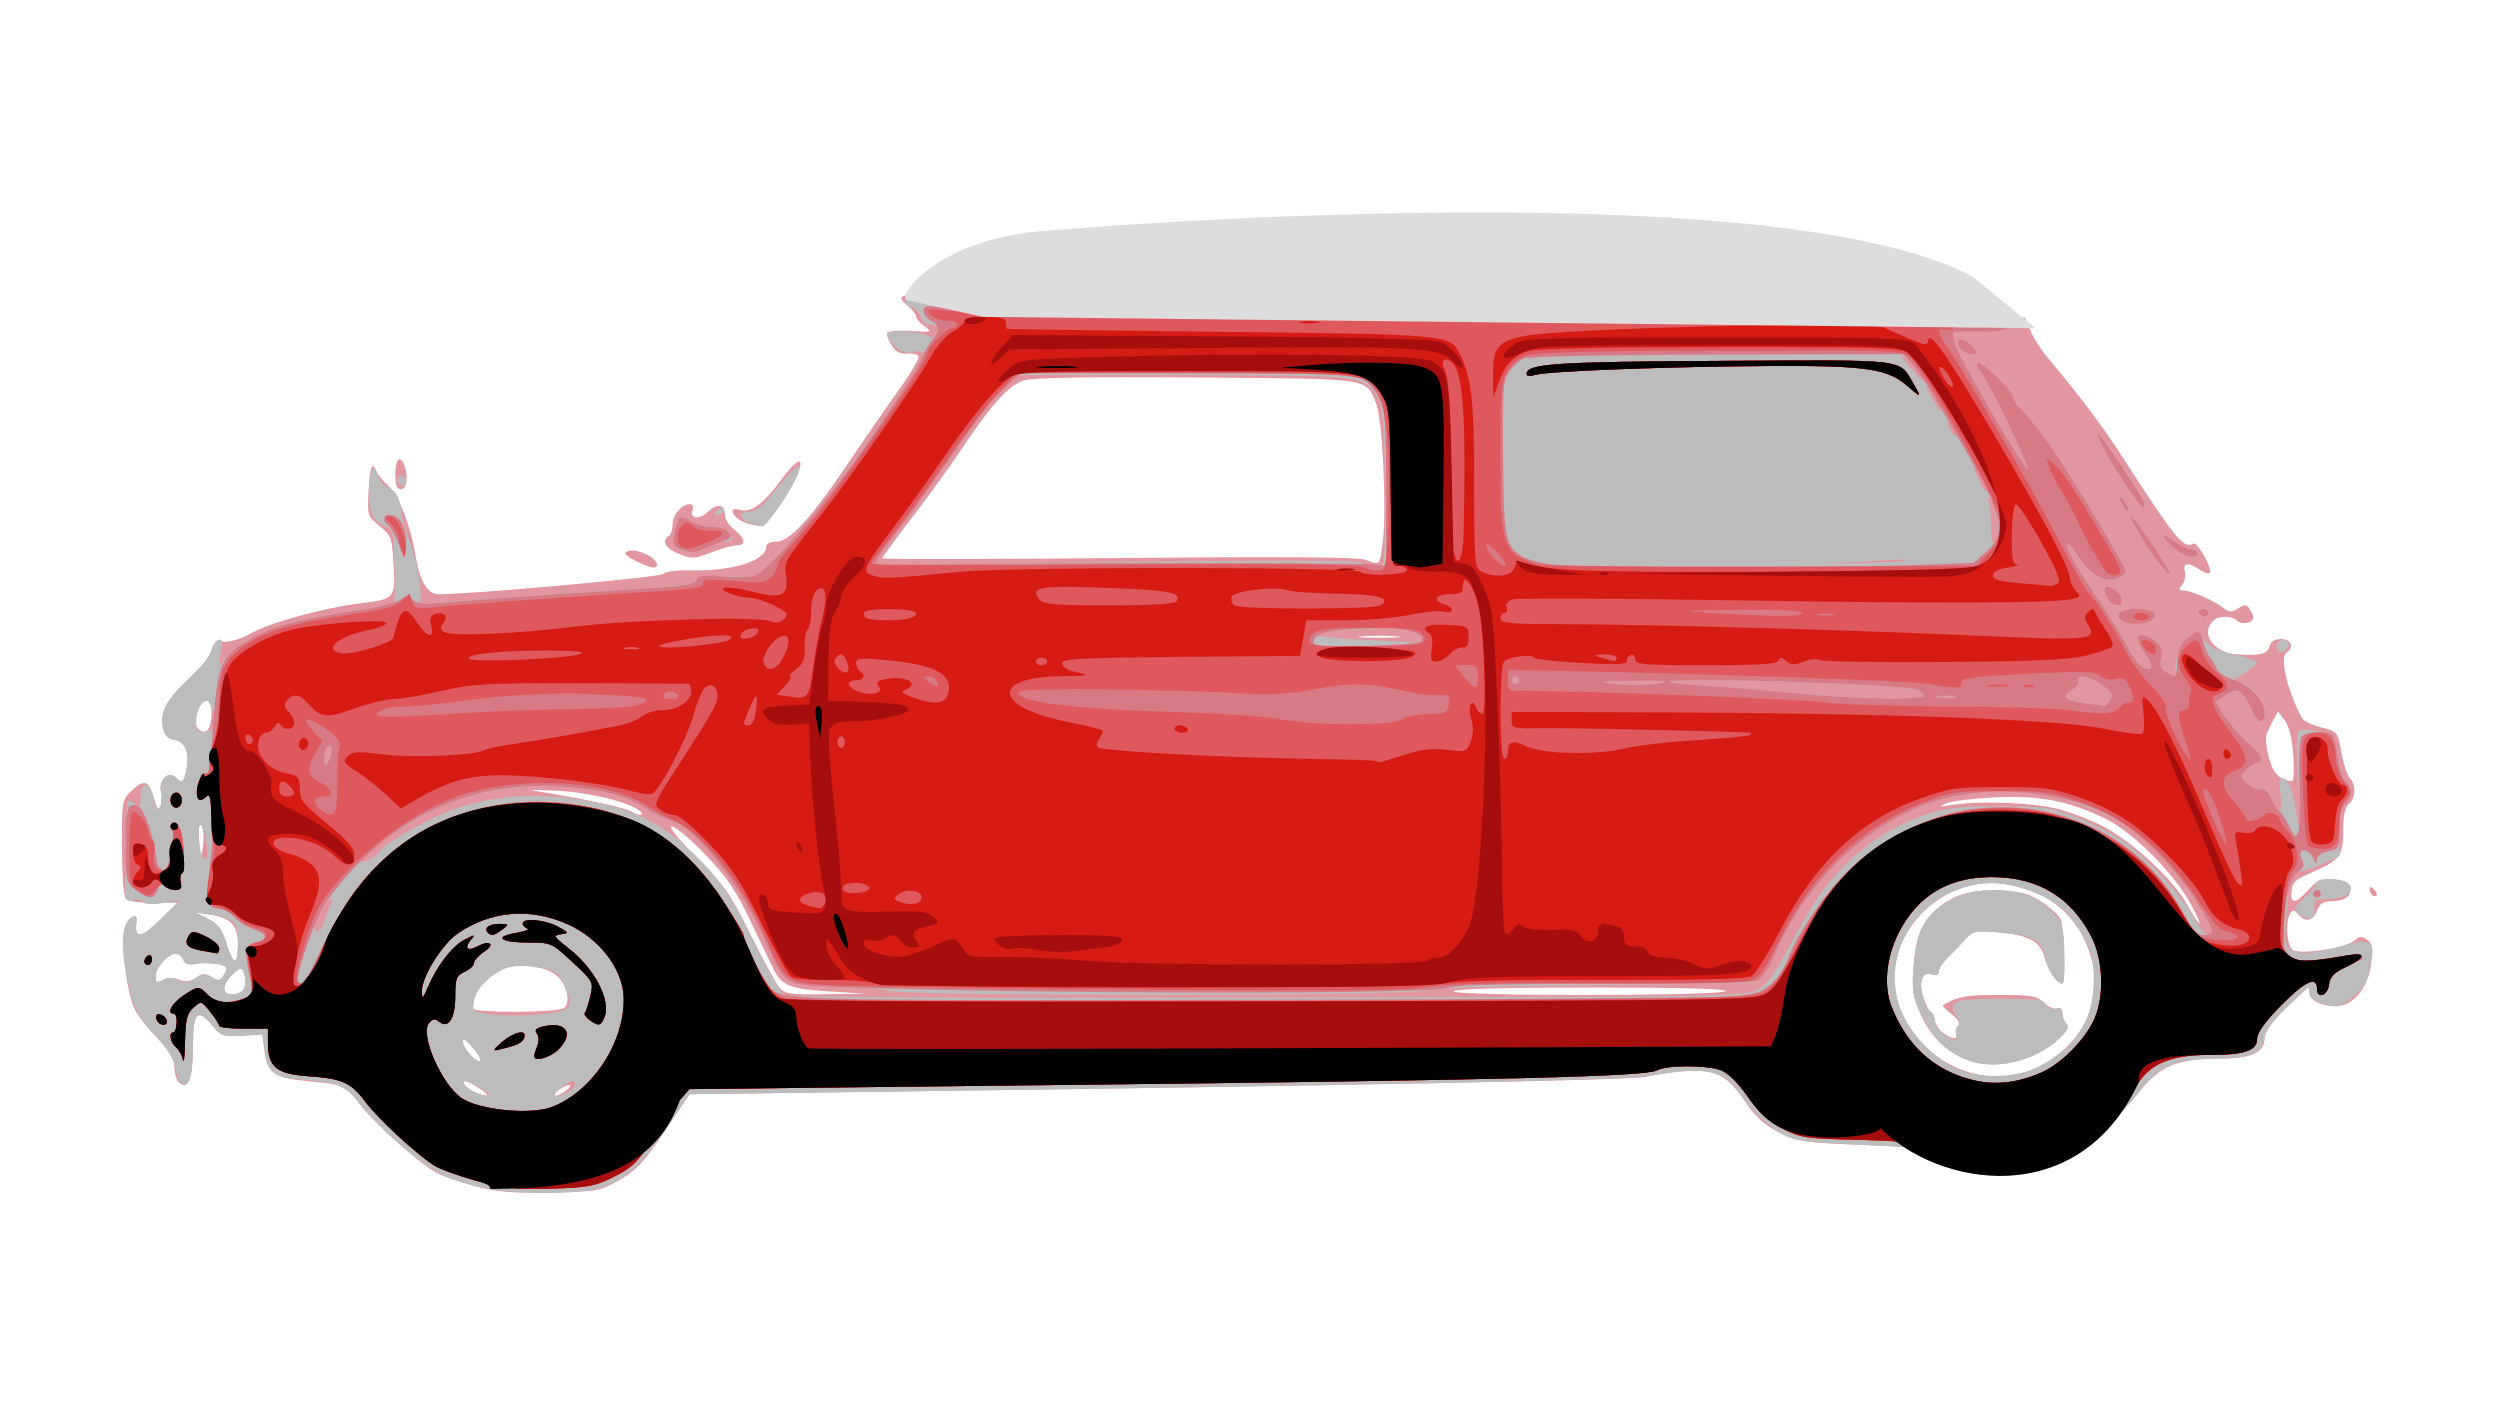<?xml version="1.0" encoding="UTF-8" standalone="no"?>
<!-- Created with Inkscape (http://www.inkscape.org/) -->

<svg
   xmlns:dc="http://purl.org/dc/elements/1.1/"
   xmlns:cc="http://creativecommons.org/ns#"
   xmlns:rdf="http://www.w3.org/1999/02/22-rdf-syntax-ns#"
   xmlns:svg="http://www.w3.org/2000/svg"
   xmlns="http://www.w3.org/2000/svg"
   xmlns:sodipodi="http://sodipodi.sourceforge.net/DTD/sodipodi-0.dtd"
   xmlns:inkscape="http://www.inkscape.org/namespaces/inkscape"
   id="svg2"
   version="1.1"
   inkscape:version="0.91 r13725"
   width="640"
   height="360"
   viewBox="0 0 640 360"
   sodipodi:docname="red car.svg">
  <defs
     id="defs6" />
  <sodipodi:namedview
     pagecolor="#ffffff"
     bordercolor="#666666"
     borderopacity="1"
     objecttolerance="10"
     gridtolerance="10"
     guidetolerance="10"
     inkscape:pageopacity="0"
     inkscape:pageshadow="2"
     inkscape:window-width="1805"
     inkscape:window-height="880"
     id="namedview4"
     showgrid="false"
     inkscape:zoom="0.80408885"
     inkscape:cx="609.68314"
     inkscape:cy="192.81327"
     inkscape:window-x="222"
     inkscape:window-y="36"
     inkscape:window-maximized="0"
     inkscape:current-layer="svg2" />
  <g
     id="g83725"
     transform="matrix(0.959,0,0,0.959,7.576,-5.023)">
    <g
       transform="translate(1.629,-242.724)"
       id="g83700">
      <g
         id="g83680"
         transform="translate(0,213.559)">
        <path
           sodipodi:nodetypes="ssssscsssssssssscsssssssssssssssssssssssssssssssscsssssssscsssscsssssssssssssssssssssssssssssssssssssssssssssssscssssscssssssssssssssssssssssssssssssscssssssssscscsssccssssssssssssscsscssssssssssssssscsssssssssssscssccsssccsscsscsssssccsccccssssssscccssccsssssccccssccssssssssssssssssssssssssss"
           style="fill:#e297a0"
           d="m 117.324,351.065 c -3.947,-1.065 -8.532,-2.638 -10.19,-3.495 -4.313,-2.23 -17.1,-13.659 -20.634,-18.442 -3.693,-4.998 -4.137,-5.194 -13.822,-6.107 -9.066,-0.854 -10.779,-2.063 -11.606,-8.19 L 60.5,310.589 l -5.456,0.291 c -5.095,0.271 -5.631,0.077 -8.099,-2.947 -3.64,-4.46 -4.942,-3.18 -4.959,4.876 C 41.97,320.721 41.239,324 39.49,324 37.999,324 37,321.797 37,318.51 c 0,-1.404 -1.78,-4.158 -4.488,-6.944 -2.468,-2.54 -5.146,-5.89 -5.95,-7.446 -2.262,-4.374 -4.036,-19.033 -2.707,-22.37 1.094,-2.748 3.377,-3.863 3.07,-1.5 -0.65,5.004 1.045,4.858 6.543,-0.562 l 4.374,-4.312 -6.497,0 c -4.561,0 -6.768,-0.428 -7.406,-1.438 -0.5,-0.791 -0.916,-6.971 -0.925,-13.735 -0.015,-12.055 0.038,-12.347 2.658,-14.775 3.383,-3.135 4.538,-2.725 5.889,2.088 0.828,2.951 1.24,3.441 1.759,2.09 0.372,-0.97 0.424,-2.775 0.114,-4.009 -0.709,-2.826 2.033,-5.529 3.808,-3.754 1.862,1.862 2.46,1.382 3.087,-2.483 0.717,-4.416 -0.56,-7.111 -3.57,-7.54 -1.591,-0.227 -2.414,-1.195 -2.823,-3.32 -0.731,-3.797 0.842,-7.019 5.714,-11.703 5.412,-5.204 6.769,-6.894 7.421,-9.243 0.424,-1.526 1.296,-2 3.394,-1.846 1.553,0.114 4.733,-0.911 7.067,-2.279 4.654,-2.728 19.541,-6.815 28.969,-7.955 9.411,-1.137 9.519,-1.26 9.039,-10.221 -0.391,-7.29 -0.589,-7.846 -3.715,-10.397 -3.186,-2.601 -3.292,-2.918 -2.989,-9.016 0.319,-6.444 1.021,-8.528 1.968,-5.84 0.29,0.825 1.775,2.666 3.299,4.091 2.872,2.685 6.166,11.148 7.305,18.764 0.931,6.223 3.191,10.14 5.87,10.17 8.308,0.095 59.4,-4.499 60.224,-5.415 0.568,-0.631 3.807,-1.045 7.5,-0.96 11.022,0.256 20,-2.575 20,-6.306 0,-0.792 1.102,-1.345 2.68,-1.345 3.594,0 9.391,-6.324 19.241,-20.993 4.25,-6.329 10.292,-15.076 13.426,-19.438 3.134,-4.362 5.529,-8.412 5.321,-9 -0.208,-0.588 -1.549,-0.942 -2.98,-0.788 -1.857,0.201 -3.068,-0.43 -4.231,-2.206 -0.896,-1.368 -1.391,-2.873 -1.1,-3.344 0.291,-0.471 3.143,-0.686 6.336,-0.476 5.575,0.365 5.717,0.316 3.557,-1.244 -1.238,-0.893 -2.25,-2.089 -2.25,-2.657 0,-0.568 -1.012,-1.854 -2.25,-2.857 -3.676,-2.98 -1.204,-3.512 8.04,-1.73 4.791,0.924 11.635,1.905 15.21,2.181 3.575,0.276 61.85,0.744 129.5,1.04 67.65,0.296 128.079,0.812 134.288,1.147 l 11.288,0.61 1.467,3.512 c 0.807,1.931 2.85,5.139 4.54,7.128 7.777,9.153 14.69,18.308 19.72,26.116 14.389,22.337 16.632,25.086 19.18,23.511 1.06,-0.655 5.259,6.914 4.343,7.83 -0.324,0.324 -1.53,-0.071 -2.68,-0.876 -2.95,-2.066 -4.558,-1.845 -3.934,0.541 0.288,1.103 -0.034,2.678 -0.716,3.5 -1.012,1.22 -0.948,1.495 0.348,1.495 1.94,0 8.547,2.92 10.811,4.779 1.374,1.128 2.014,1.135 3.781,0.04 1.795,-1.113 2.275,-1.085 3.08,0.182 0.525,0.825 0.961,1.852 0.969,2.281 0.027,1.393 -3.087,2.017 -4.252,0.851 -1.484,-1.484 -5.018,-1.448 -6.533,0.067 -3.389,3.389 0.174,8.408 6.3,8.874 6.134,0.466 8.257,-0.035 8.79,-2.074 0.353,-1.351 1.364,-2 3.117,-2 2.655,0 3.605,2.257 1.498,3.559 -1.966,1.215 -0.005,9.755 4.005,17.441 0.43,0.825 2.764,1.986 5.187,2.58 4.372,1.072 4.411,1.122 5.404,6.707 0.55,3.095 1.562,6.186 2.25,6.87 1.706,1.697 1.574,5.33 -0.25,6.843 -1.004,0.833 -1.505,3.105 -1.515,6.872 -0.019,6.998 -0.784,8.074 -7.985,11.242 -5.039,2.216 -5.506,2.637 -5.816,5.237 -0.417,3.492 1.176,3.351 4.516,-0.398 2.308,-2.59 3.321,-3.003 6.749,-2.75 3.016,0.222 4.124,0.772 4.391,2.178 0.434,2.287 -1.406,3.584 -5.115,3.605 -2.032,0.011 -3.029,0.684 -3.725,2.515 -1.079,2.839 -3.149,3.231 -5.039,0.953 -1.026,-1.236 -1.45,-1.286 -2.107,-0.25 -1.329,2.094 -0.974,8.453 0.542,9.711 1.792,1.487 14.344,-0.368 16.658,-2.462 1.299,-1.176 1.902,-1.205 3.33,-0.161 1.439,1.052 1.625,2.168 1.064,6.396 C 622.58,298.225 618.588,303 613.991,303 610.138,303 607,301.413 607,299.465 607,298.659 606.865,298 606.7,298 c -0.165,0 -2.865,2.484 -6,5.521 -3.845,3.725 -5.7,6.309 -5.7,7.943 0,3.948 -3.455,5.536 -12.044,5.536 -11.281,0 -16.012,1.968 -21.49,8.94 -5.674,7.222 -13.391,13.605 -20.351,16.833 -4.747,2.202 -6.228,2.422 -12.5,1.862 -3.913,-0.35 -10.265,-1.349 -14.115,-2.222 -3.958,-0.897 -15.039,-1.909 -25.5,-2.328 -17.317,-0.694 -18.833,-0.912 -23.711,-3.41 -3.881,-1.988 -6.245,-4.191 -9.264,-8.637 -5.715,-8.416 -9.625,-9.323 -26.526,-6.152 -4.655,0.873 -79.515,2.325 -203,3.936 l -52,0.678 -6.578,9.847 c -5.43,8.128 -7.525,10.393 -12,12.978 -5.218,3.013 -5.911,3.141 -18.422,3.404 -10.359,0.218 -14.458,-0.121 -20.176,-1.664 z M 118.5,325 c -1.65,-1.093 -3.364,-1.99 -3.809,-1.993 -1.433,-0.012 0.445,2.106 2.661,3 3.735,1.507 4.255,1.051 1.148,-1.007 z m 23.059,0.532 c 1.068,-0.807 1.465,-1.482 0.882,-1.5 -0.582,-0.018 -1.932,0.629 -3,1.436 -1.068,0.807 -1.465,1.482 -0.882,1.5 0.582,0.018 1.932,-0.629 3,-1.436 z m 393.18,-6.399 c 11.894,-6.068 17.314,-17.561 13.869,-29.41 -3.242,-11.151 -11.956,-18.181 -24.087,-19.433 -17.89,-1.846 -32.962,16.321 -27.079,32.641 5.607,15.556 23.407,23.288 37.297,16.202 z m -19.434,-1.892 c -5.719,-2.403 -9.738,-6.497 -12.359,-12.589 -1.829,-4.251 -2.108,-6.318 -1.659,-12.266 0.61,-8.071 2.277,-12 6.652,-15.681 4.34,-3.652 9.3,-4.974 17.025,-4.537 5.417,0.306 7.596,0.948 10.834,3.192 2.229,1.545 4.37,3.558 4.756,4.475 0.964,2.284 1.382,17.166 0.482,17.166 -1.451,0 -3.886,-3.582 -4.758,-7 -1.112,-4.358 -4.37,-6.077 -12.803,-6.754 -5.444,-0.437 -6.456,-0.234 -8.098,1.622 -1.032,1.167 -3.114,3.323 -4.627,4.792 -1.512,1.469 -2.75,3.301 -2.75,4.072 0,0.939 -0.649,1.196 -1.967,0.778 -3.589,-1.139 -3.689,4.282 -0.193,10.489 0.465,0.825 1.275,2.356 1.8,3.403 1.163,2.317 5.881,4.398 5.048,2.227 -0.293,-0.763 -0.085,-1.834 0.461,-2.38 0.658,-0.658 0.073,-1.717 -1.731,-3.136 -1.498,-1.178 -2.543,-2.249 -2.321,-2.379 4.033,-2.364 6.059,-2.736 14.889,-2.736 8.804,0 10.264,0.251 12.091,2.077 1.143,1.143 2.718,1.832 3.5,1.531 0.9,-0.345 1.423,0.104 1.423,1.223 0,0.973 0.487,2.256 1.083,2.851 0.777,0.777 0.283,1.852 -1.75,3.805 -6.539,6.284 -17.673,8.844 -25.028,5.753 z M 116.624,313.966 C 114.887,311.901 114,311.379 114,312.423 c 0,1.769 3.868,6.043 4.708,5.202 0.298,-0.298 -0.64,-1.945 -2.083,-3.66 z m 24.306,-10.423 c 1.718,-1.062 1.234,-5.063 -0.949,-7.838 -2.641,-3.358 -11.213,-4.675 -15.593,-2.397 -5.071,2.637 -7.906,6.534 -7.508,10.321 0.128,1.222 22.06,1.144 24.049,-0.086 z m -86.513,-4.15 c 1.608,-0.617 2.039,-3.037 1.017,-5.701 -0.45,-1.173 -1.071,-0.965 -3.065,1.028 -3.493,3.493 -2.252,6.323 2.048,4.673 z M 212,299.072 c -10.752,-0.647 -12.948,-1.551 -15.2,-6.253 -0.874,-1.825 -3.692,-7.729 -6.263,-13.118 -3.686,-7.728 -6.193,-11.374 -11.863,-17.25 C 174.72,258.353 170.733,255 169.814,255 c -1.028,0 1.529,3.2 6.651,8.322 7.354,7.354 9.028,9.754 14.39,20.628 3.337,6.769 6.83,13.149 7.762,14.178 1.474,1.629 3.068,1.849 12.289,1.694 L 221.5,299.644 Z M 451,299 c 0.984,-0.636 -11.133,-0.975 -35.191,-0.985 -23.399,-0.01 -36.915,0.347 -37.309,0.985 -0.829,1.341 70.424,1.341 72.5,0 z M 38.313,295.929 c 1.762,0.67 3.026,0.521 4.529,-0.531 1.722,-1.206 2.445,-1.237 4.152,-0.179 1.723,1.068 2.226,1.032 3.021,-0.219 0.525,-0.825 0.961,-1.781 0.969,-2.125 0.025,-1.003 -5.239,-1.757 -8.222,-1.178 -1.943,0.377 -2.917,0.063 -3.357,-1.083 C 39.065,289.726 38.159,289 37.393,289 35.316,289 32,292.711 32,295.035 c 0,1.702 0.316,1.866 1.935,1 1.243,-0.665 2.808,-0.703 4.379,-0.106 z M 54,286.655 c 0,-5.224 -1.856,-7.23 -7.5,-8.107 l -4,-0.621 3.5,1.787 c 2.767,1.412 3.799,2.782 4.926,6.537 C 52.706,292.176 54,292.346 54,286.655 Z m 521.312,-10.885 c -4.341,-8.073 -15.475,-19.238 -22.689,-22.753 -9.94,-4.843 -17.561,-6.326 -29.611,-5.762 -5.782,0.271 -11.637,0.992 -13.012,1.602 -2.16,0.96 -1.957,1.018 1.5,0.432 7.08,-1.202 21.791,-0.645 28.387,1.075 3.513,0.916 9.033,3.076 12.268,4.8 7.847,4.183 18.314,13.926 22.026,20.504 3.883,6.88 4.821,6.965 1.131,0.103 z M 44.228,254.828 c -0.545,-0.545 -0.814,0.609 -0.673,2.882 0.351,5.638 0.733,6.255 1.181,1.909 0.22,-2.135 -0.009,-4.291 -0.509,-4.79 z m 117.195,-3.805 c -2.326,-2.326 -13.367,-5.101 -21.91,-5.506 -8.61,-0.409 -8.745,-0.384 -3.013,0.555 10.768,1.764 20.722,3.953 22.378,4.92 2.171,1.268 3.802,1.288 2.545,0.031 z m 441.239,-14.97 c -0.318,-4.517 -1.119,-7.783 -2.29,-9.335 l -1.801,-2.387 -1.855,3.461 c -1.629,3.039 -1.71,4.065 -0.668,8.411 1.098,4.579 2.863,6.473 6.277,6.735 0.454,0.035 0.605,-3.063 0.336,-6.884 z M 46.825,226.588 c 0.476,-4.045 -0.503,-6.1 -2.226,-4.67 -1.832,1.521 -2.569,5.712 -1.238,7.043 1.652,1.652 3.107,0.656 3.464,-2.373 z M 363.28,204.269 c -2.321,-0.21 -6.371,-0.212 -9,-0.006 -2.629,0.207 -0.73,0.378 4.22,0.381 4.95,0.003 7.101,-0.166 4.78,-0.376 z m -3.719,-24.912 c 1.108,-8.87 -0.048,-33.296 -1.769,-37.357 -2.869,-6.774 -0.72,-6.467 -47.695,-6.826 -28.211,-0.216 -43.809,0.034 -46.183,0.741 -4.071,1.211 -8.711,6.314 -16.897,18.585 -2.935,4.4 -8.865,12.595 -13.177,18.212 -4.312,5.616 -7.84,10.445 -7.84,10.73 0,0.285 28.462,0.251 63.25,-0.076 43.237,-0.406 64.041,-0.261 65.75,0.457 3.789,1.592 3.806,1.575 4.561,-4.465 z M 395.941,158.5 c -0.1,-18.015 -0.91,-25.88 -2.42,-23.5 -1.304,2.055 -0.839,39.8 0.531,43.116 0.992,2.4 3.043,3.945 6.949,5.232 8.428,-0.644 -4.635,-16.406 -5.059,-24.848 z M 401,163.622 c 0,-0.208 -0.675,-0.938 -1.5,-1.622 -1.229,-1.02 -1.5,-0.951 -1.5,0.378 0,0.892 0.675,1.622 1.5,1.622 0.825,0 1.5,-0.17 1.5,-0.378 z m -3.818,-28.567 c -9.919,5.532 -5.135,25.352 3.549,26.044 -4.791,-2.6 -21.618,-6.78 -3.549,-26.044 z m 226.484,138.278 C 623.3,272.967 623,272.202 623,271.633 c 0,-0.627 0.466,-0.568 1.183,0.15 0.651,0.651 0.951,1.416 0.667,1.7 -0.284,0.284 -0.817,0.217 -1.183,-0.15 z M 160,184.037 c -2.818,-1.513 -3.171,-2.008 -1.811,-2.542 1.941,-0.761 6.966,1.399 7.57,3.255 0.574,1.762 -1.667,1.484 -5.759,-0.713 z m 11.748,-1.756 c -3.625,-1.446 -4.809,-3.507 -2.748,-4.781 0.55,-0.34 1,-1.684 1,-2.988 0,-2.625 2.378,-5.512 4.54,-5.512 0.786,0 1.162,0.612 0.86,1.399 -0.955,2.488 1.68,2.874 4.1,0.601 2.555,-2.4 4.5,-1.974 4.5,0.986 0,1.028 1.125,2.753 2.5,3.835 2.998,2.358 3.232,4.179 0.537,4.179 -1.08,0 -4.118,0.85 -6.752,1.888 -4.383,1.727 -5.108,1.761 -8.537,0.393 z M 190.5,174.276 c -2.435,-0.599 -4.5,-2.189 -4.5,-3.466 0,-0.52 0.922,-0.652 2.049,-0.295 2.855,0.906 6.151,-1.518 11.012,-8.098 6.899,-9.339 6.791,-3.917 -0.128,6.445 -2.254,3.375 -4.623,6.085 -5.265,6.021 C 193.025,174.82 191.6,174.547 190.5,174.276 Z M 96,161 c 0,-4.041 1.276,-5.33 2.393,-2.418 C 99.531,161.547 99.051,165 97.5,165 96.417,165 96,163.889 96,161 Z"
           id="path83694"
           inkscape:connector-curvature="0" />
        <path
           sodipodi:nodetypes="ssssscssssssscsscsssssssssssssssssscssssssssssssssscssssssssssssssscscscsssssssssssssssssssscssssssssssssssscsssssccssssssssssssssssssssscssssssssssssssssssscssssssssssssssssssssssssssccsscsssssssssssssssssssssssssssssssssssssssssscsssssssssccsscsssssssssssssssssssssssssssscssscsssssssssssssssssssssscssssscssscsccccsccccsssssssssscscscssssscsccsssscsscssccsssssssssssssssssssssssssssssssssscsssssssssssssssssssssss"
           style="fill:#bcbcbc;fill-opacity:1"
           d="m 119.317,351.497 c -3.401,-0.739 -8.126,-2.226 -10.5,-3.304 C 103.558,345.804 91.771,335.771 87,329.621 c -4.155,-5.357 -6.28,-6.316 -15.358,-6.938 -8.048,-0.551 -9.76,-1.83 -10.571,-7.896 L 60.498,310.5 l -5.438,0.356 c -5.115,0.335 -5.597,0.162 -8.098,-2.903 -3.657,-4.481 -4.959,-3.211 -4.976,4.856 -0.007,3.68 -0.285,7.703 -0.617,8.941 -0.98,3.658 -3.279,2.668 -3.98,-1.713 -0.454,-2.842 -2.012,-5.458 -5.508,-9.25 -5.184,-5.623 -5.992,-7.445 -7.965,-17.957 -1.326,-7.068 -0.52,-12.795 1.917,-13.608 0.717,-0.239 1.219,0.176 1.117,0.922 -0.714,5.185 0.983,5.001 6.803,-0.736 l 4.658,-4.592 -4.587,0.688 c -2.754,0.413 -4.834,0.288 -5.206,-0.314 -0.341,-0.551 -1.519,-0.767 -2.618,-0.479 -1.255,0.328 -2.039,0.014 -2.105,-0.844 -0.253,-3.254 0.327,-25.403 0.675,-25.759 0.211,-0.216 1.069,0.177 1.907,0.872 C 27.786,250.067 28,249.807 28,247.122 c 0,-4.472 2.603,-4.053 3.468,0.558 0.514,2.741 0.925,3.315 1.61,2.25 0.505,-0.787 0.675,-2.597 0.376,-4.021 -0.661,-3.157 1.924,-5.932 3.789,-4.067 1.862,1.862 2.46,1.382 3.087,-2.483 0.717,-4.416 -0.56,-7.111 -3.57,-7.54 -1.591,-0.227 -2.414,-1.195 -2.823,-3.32 -0.731,-3.797 0.842,-7.019 5.714,-11.703 5.399,-5.191 6.774,-6.9 7.379,-9.169 0.29,-1.089 1.107,-2.172 1.815,-2.409 0.977,-0.326 1.12,0.499 0.591,3.426 l -0.697,3.855 2.068,-2.577 C 54.005,205.936 63.679,201.355 72.5,199.649 79.653,198.266 93.924,196 95.482,196 c 0.329,0 0.488,-4.55 0.353,-10.11 -0.196,-8.064 -0.558,-10.22 -1.79,-10.652 C 90.149,173.871 89,171.745 89,165.904 c 0,-6.004 1.354,-8.615 2.369,-4.569 0.32,1.277 1.687,2.825 3.037,3.44 1.924,0.877 2.606,2.157 3.154,5.921 0.384,2.642 1.248,5.928 1.918,7.303 1.724,3.534 3.885,14.61 3.199,16.397 -0.473,1.234 0.251,1.418 4.124,1.047 7.228,-0.691 44.299,-3.305 57.392,-4.047 8.367,-0.474 11.84,-1.044 12.208,-2.003 0.381,-0.994 2.591,-1.283 8.538,-1.118 l 8.024,0.223 7.485,-8 c 6.388,-6.828 18.051,-22.554 32.9,-44.362 4.538,-6.664 4.731,-8.604 0.778,-7.813 -2.215,0.443 -3.399,0.014 -5.171,-1.871 -1.264,-1.345 -2.017,-2.726 -1.675,-3.068 0.983,-0.983 8.414,-0.619 10.535,0.516 C 239.885,125.009 241,124.46 241,122.333 241,121.6 240.058,121 238.906,121 c -1.241,0 -2.303,-0.801 -2.608,-1.967 -0.283,-1.082 -1.366,-2.237 -2.406,-2.567 C 231.5,115.706 231.406,113 233.772,113 c 0.974,0 4.912,0.957 8.75,2.126 6.886,2.098 8.641,2.138 131.978,3.005 138.944,0.977 154.197,1.325 152.412,3.475 -0.788,0.949 -3.389,1.394 -8.148,1.394 l -6.991,0 0.414,2.818 c 0.398,2.713 18.832,34.497 19.576,33.753 0.564,-0.564 -10.695,-23.839 -12.492,-25.824 -0.875,-0.967 -1.285,-2.065 -0.91,-2.44 0.859,-0.859 9.64,7.669 9.64,9.361 0,0.688 1.108,2.282 2.461,3.542 1.354,1.26 4.689,5.44 7.412,9.29 C 542.895,160.601 558,185.738 558,186.994 c 0,0.377 -1.066,1.171 -2.369,1.764 -3.128,1.425 -7.476,-1.154 -10.677,-6.332 -1.285,-2.079 -2.489,-3.321 -2.676,-2.76 -0.408,1.224 2.619,6.547 8.722,15.341 2.475,3.566 5.625,8.712 7,11.436 2.519,4.989 5.287,7.603 6.631,6.259 0.4,-0.4 -0.254,-2.053 -1.452,-3.674 -3.573,-4.833 -2.137,-6.788 2.567,-3.494 1.695,1.187 2.061,2.185 1.616,4.408 -0.446,2.228 -0.117,3.119 1.466,3.966 2.531,1.355 3.476,1.393 2.683,0.109 -1.187,-1.921 0.685,-7.545 3.112,-9.347 2.429,-1.803 2.493,-1.793 4.471,0.721 1.44,1.831 3.686,2.897 7.956,3.78 3.273,0.676 5.95,1.596 5.95,2.044 0,0.448 -1.435,1.687 -3.188,2.753 l -3.188,1.939 2.513,0.955 c 2.923,1.111 5.863,5.175 5.863,8.103 0,2.918 -1.841,2.509 -3.215,-0.715 -0.645,-1.512 -1.81,-3.515 -2.589,-4.451 -1.444,-1.734 -1.917,-1.611 -7.043,1.828 -0.778,0.522 6.167,9.55 8.902,11.572 C 593.924,235.32 595.009,238 593,238 c -0.55,0 -1.846,0.846 -2.88,1.88 -1.84,1.84 -1.835,1.919 0.25,3.723 1.172,1.013 2.856,1.724 3.743,1.58 0.989,-0.161 2.099,0.913 2.871,2.777 1.837,4.434 2.847,3.718 2.249,-1.592 -0.403,-3.577 -0.219,-4.531 0.81,-4.188 1.438,0.479 2.421,3.1 3.44,9.171 1.195,7.123 1.424,3.172 0.515,-8.883 -0.538,-7.131 -0.537,-12.33 0.002,-12.869 0.539,-0.539 2.636,-0.539 5.193,2.6e-4 4.27,0.901 4.293,0.929 5.148,6.402 0.472,3.024 1.489,6.208 2.259,7.076 1.818,2.05 1.779,4.362 -0.1,5.921 -1.045,0.868 -1.5,3.171 -1.5,7.597 l 0,6.353 -4.445,2.025 C 608.11,266.089 605.426,267 604.59,267 c -1.999,0 -3.668,3.239 -3.462,6.718 0.091,1.53 -0.166,4.847 -0.571,7.371 -1.038,6.472 0.934,8.369 7.759,7.463 2.729,-0.362 6.792,-1.288 9.027,-2.059 5.17,-1.781 7.132,-0.526 6.178,3.95 -0.358,1.681 -0.835,3.956 -1.06,5.056 -0.54,2.644 -5.986,7.5 -8.411,7.5 C 610.796,303 607,301.128 607,299.525 607,298.686 606.804,298 606.565,298 c -0.239,0 -2.909,2.474 -5.933,5.499 -3.45,3.45 -5.617,6.515 -5.815,8.227 -0.448,3.859 -3.926,5.239 -13.317,5.282 -10.501,0.048 -14.986,2.073 -20.361,9.192 -4.48,5.933 -12.443,12.83 -18.639,16.142 -5.044,2.696 -16.516,2.782 -27.5,0.207 -4.763,-1.117 -14.251,-2.019 -26,-2.472 -15.968,-0.616 -19.047,-1 -22.5,-2.807 -4.169,-2.182 -8.626,-6.496 -12.392,-11.994 -3.719,-5.43 -9.36,-6.203 -25.108,-3.442 -5.107,0.895 -79.334,2.353 -202.971,3.987 l -51.471,0.68 -6.125,9 c -7.145,10.499 -12.343,14.886 -19.439,16.408 -6.811,1.461 -22.037,1.25 -29.677,-0.411 z M 121,326.526 C 121,326.002 115.458,323 114.491,323 c -1.267,0 0.804,2.177 2.862,3.007 2.519,1.017 3.648,1.177 3.648,0.519 z m 21.066,-0.561 c 1.976,-1.058 2.648,-2.965 1.045,-2.965 -0.489,0 -1.952,0.885 -3.25,1.967 -2.52,2.099 -1.074,2.753 2.205,0.998 z m 392.623,-6.806 c 10.039,-5.122 14.625,-12.355 14.682,-23.159 0.028,-5.336 -0.49,-7.461 -2.893,-11.87 -3.479,-6.384 -7.302,-9.516 -14.849,-12.169 -7.081,-2.489 -12.168,-2.48 -18.883,0.033 -12.675,4.742 -19.4,18.503 -15.209,31.12 2.364,7.118 10.274,15.135 17.077,17.307 6.214,1.984 14.764,1.447 20.074,-1.262 z m -19.359,-1.907 c -5.595,-2.352 -8.501,-5.259 -11.827,-11.834 -2.522,-4.984 -2.732,-6.196 -2.229,-12.844 0.305,-4.037 1.226,-8.63 2.046,-10.207 C 506.842,275.592 513.686,272 523.067,272 c 6.937,0 11.326,1.713 15.468,6.037 2.566,2.678 2.839,3.668 3.024,10.954 0.112,4.405 -0.124,8.01 -0.523,8.01 -1.601,0 -4.154,-3.954 -4.692,-7.267 -0.706,-4.348 -3.265,-5.675 -12.424,-6.443 -5.923,-0.497 -6.858,-0.324 -8.536,1.571 -1.036,1.171 -3.121,3.331 -4.634,4.799 -1.512,1.469 -2.75,3.301 -2.75,4.072 0,0.939 -0.649,1.196 -1.967,0.778 -1.496,-0.475 -2.107,-0.063 -2.555,1.722 -0.637,2.539 0.748,7.171 2.46,8.23 0.584,0.361 1.062,1.504 1.062,2.54 0,1.036 1,2.585 2.223,3.441 2.793,1.956 4.158,1.991 3.428,0.089 -0.31,-0.807 -0.109,-1.749 0.447,-2.093 0.643,-0.397 0.469,-1.452 -0.478,-2.897 -2.474,-3.776 -0.431,-4.542 12.112,-4.542 9.407,0 11.434,0.268 11.938,1.581 0.364,0.948 1.351,1.386 2.469,1.094 1.279,-0.334 1.862,0.048 1.862,1.219 0,0.939 0.487,2.194 1.083,2.789 0.777,0.777 0.283,1.852 -1.75,3.805 -6.529,6.275 -17.674,8.844 -25.003,5.763 z M 116.624,313.966 C 114.887,311.901 114,311.379 114,312.423 c 0,1.769 3.868,6.043 4.708,5.202 0.298,-0.298 -0.64,-1.945 -2.083,-3.66 z m 25.198,-10.42 c 1.095,-1.045 1.046,-1.925 -0.289,-5.119 -1.969,-4.713 -2.675,-5.176 -9.136,-5.983 -3.652,-0.456 -5.947,-0.209 -8.009,0.863 -4.043,2.103 -7.288,5.823 -7.613,8.73 -0.253,2.256 0.144,2.516 4.724,3.093 6.886,0.868 18.72,-0.055 20.323,-1.585 z m 317.719,-4.888 c 3.138,-1.901 4.28,-3.586 11.602,-17.13 6.777,-12.535 15.405,-21.283 26.362,-26.729 8.599,-4.274 14.078,-5.307 27.494,-5.185 10.854,0.099 13.382,0.453 19.197,2.685 3.683,1.414 9.083,4.102 12,5.974 6.582,4.224 16.481,14.724 19.802,21.002 2.228,4.213 5.002,6.31 5.002,3.781 0,-2.976 -10.651,-17.702 -16.861,-23.313 -6.232,-5.631 -11.012,-8.296 -20.211,-11.269 -12.032,-3.889 -26.032,-3.914 -37.428,-0.068 -18.15,6.126 -33.154,20.599 -42.301,40.803 -2.206,4.873 -3.676,6.868 -5.369,7.285 -1.282,0.316 -20.331,0.71 -42.331,0.875 -24.326,0.183 -41.959,0.734 -45,1.405 -6.914,1.527 -136.144,1.645 -143.614,0.132 -2.963,-0.6 -9.969,-1.179 -15.57,-1.285 -12.096,-0.23 -12.777,-0.65 -16.844,-10.405 -6.529,-15.662 -19.178,-32.172 -25.906,-33.812 -1.613,-0.393 -4.492,-1.773 -6.397,-3.066 -12.262,-8.321 -39.771,-8.252 -56.811,0.143 C 98.495,254.358 87,262.403 87,264.033 c 0,1.312 3.122,-0.27 5.001,-2.534 2.223,-2.679 14.102,-9.232 20.729,-11.435 9.56,-3.179 20.173,-3.993 31.067,-2.384 13.402,1.979 21.247,5.237 29,12.043 8.689,7.629 12.18,12.52 19.26,26.986 3.286,6.715 6.756,12.67 7.709,13.233 1.164,0.687 43.629,0.947 129.234,0.791 121.871,-0.223 127.634,-0.314 130.542,-2.076 z m -405.123,0.736 c 1.608,-0.617 2.039,-3.037 1.017,-5.701 -0.45,-1.173 -1.071,-0.965 -3.065,1.028 -3.493,3.493 -2.252,6.323 2.048,4.673 z m -16.351,-3.357 c 1.607,0.86 2.606,0.753 4.489,-0.48 2.004,-1.313 2.774,-1.368 4.463,-0.321 1.693,1.049 2.205,1.009 2.996,-0.234 0.525,-0.825 0.961,-1.781 0.969,-2.125 0.025,-1.003 -5.239,-1.757 -8.222,-1.178 -1.943,0.377 -2.917,0.063 -3.357,-1.083 C 39.065,289.726 38.159,289 37.393,289 35.316,289 32,292.711 32,295.035 c 0,1.725 0.305,1.872 2,0.965 1.43,-0.766 2.589,-0.755 4.067,0.036 z M 54,286.035 c 0,-5.57 -0.874,-6.439 -7.518,-7.483 L 42.5,277.927 46,279.713 c 2.767,1.412 3.799,2.782 4.926,6.537 0.784,2.612 1.797,4.75 2.25,4.75 C 53.629,291 54,288.766 54,286.035 Z M 76.622,281.25 c 0.308,-0.963 1.044,-2.762 1.637,-3.998 0.593,-1.237 0.838,-2.488 0.545,-2.781 -0.693,-0.693 -3.839,4.118 -4.318,6.604 -0.463,2.405 1.375,2.557 2.136,0.176 z M 45.512,259.073 c -0.377,-2.234 -1.037,-4.279 -1.465,-4.544 -0.972,-0.601 -0.62,6.735 0.403,8.39 1.298,2.1 1.775,0.371 1.062,-3.846 z M 78.985,234.691 C 78.993,233.696 78.55,233.16 78,233.5 c -0.55,0.34 -0.993,1.829 -0.985,3.309 0.012,2.105 0.226,2.364 0.985,1.191 0.533,-0.825 0.976,-2.314 0.985,-3.309 z m -31.205,-6.77 c 0.165,-0.868 -0.186,-2.859 -0.781,-4.423 -0.929,-2.444 -1.275,-2.644 -2.459,-1.421 -1.306,1.349 -1.911,3.815 -1.656,6.743 0.162,1.854 4.524,1.054 4.895,-0.898 z m 506.078,-6.632 c 0.754,-1.347 0.297,-2.198 -2.145,-4 -3.342,-2.465 -7.144,-3.081 -6.466,-1.047 0.228,0.683 -0.472,1.696 -1.554,2.25 -3.193,1.635 -2.071,2.967 3.033,3.601 2.626,0.326 5.09,0.664 5.475,0.75 0.385,0.086 1.131,-0.613 1.658,-1.554 z M 504,220.107 c 0,-0.491 -0.787,-1.198 -1.75,-1.57 -4.005,-1.55 -67.579,-3.532 -66.108,-2.061 0.262,0.262 5.174,0.753 10.917,1.092 5.742,0.339 15.841,1.188 22.441,1.887 14.355,1.521 34.5,1.902 34.5,0.652 z m 8.25,0.187 c -1.238,-0.238 -3.263,-0.238 -4.5,0 -1.238,0.238 -0.225,0.433 2.25,0.433 2.475,0 3.487,-0.195 2.25,-0.433 z m -77.333,-3.932 c 0.229,-0.199 -4.046,-0.289 -9.5,-0.199 -8.274,0.136 -9.006,0.264 -4.417,0.772 5.141,0.569 12.975,0.247 13.917,-0.572 z M 396,216 c 0,-0.55 -0.45,-1 -1,-1 -0.55,0 -1,0.45 -1,1 0,0.55 0.45,1 1,1 0.55,0 1,-0.45 1,-1 z m -26,-10.965 c 0,-2.511 -4.622,-3.308 -15.74,-2.712 -6.237,0.334 -11.884,0.961 -12.55,1.392 -0.666,0.431 3.965,1.032 10.29,1.335 6.325,0.303 12.963,0.64 14.75,0.75 1.788,0.11 3.25,-0.235 3.25,-0.765 z M 294.593,184.364 c 44.333,-0.511 59.272,-0.391 59.809,0.477 0.394,0.637 1.814,1.158 3.157,1.158 2.412,0 2.442,-0.115 2.57,-9.75 0.303,-22.989 -0.24,-32.662 -2.01,-35.75 -3.379,-5.895 -3.409,-5.899 -51.803,-5.952 l -44.184,-0.048 -3.115,2.984 c -3.559,3.41 -8.772,10.295 -19.697,26.016 -4.205,6.05 -9.404,13.127 -11.555,15.727 -2.151,2.6 -3.656,5.139 -3.344,5.643 0.311,0.504 2.932,0.75 5.824,0.546 2.891,-0.204 31.849,-0.677 64.35,-1.051 z m 204.405,-0.646 c 0,0 -59.903,3.339 -103.815,3.557 -13.583,-0.237 9.91,-32.868 -5.95,-31.375 -7.901,0.744 2.323,-23.309 9.586,-25.441 2.674,-1.528 2.675,-1.531 0.181,-0.915 0,0 -21.662,60.178 53.5,55.308 37.876,0.066 47.683,-0.173 46.498,-1.134 z m 24.758,-9.907 c -0.26,-2.711 -1.053,-5.465 -1.762,-6.12 -1.025,-0.948 -1.156,-0.817 -0.641,0.641 0.356,1.007 0.647,4.072 0.647,6.809 0,3.405 0.352,4.76 1.115,4.288 0.687,-0.425 0.933,-2.579 0.641,-5.618 z m -4.208,-11.718 c -2.197,-4.248 -2.909,-3.918 -0.853,0.395 0.915,1.918 1.841,3.31 2.058,3.093 0.217,-0.217 -0.325,-1.786 -1.205,-3.487 z M 512,149 c -0.589,-1.1 -1.295,-2 -1.57,-2 -0.275,0 -0.018,0.9 0.57,2 0.589,1.1 1.295,2 1.57,2 0.275,0 0.018,-0.9 -0.57,-2 z m -3.892,-6.75 c -0.529,-0.963 -1.717,-2.65 -2.641,-3.75 -1.612,-1.92 -1.622,-1.9 -0.251,0.5 2.62,4.587 2.899,5 3.377,5 0.262,0 0.043,-0.787 -0.486,-1.75 z m -4.698,-7.5 c -1.121,-1.98 -4.691,-5.75 -5.445,-5.75 -0.647,0 5.186,6.983 5.843,6.995 0.17,0.003 -0.009,-0.557 -0.399,-1.245 z m 101.049,143.835 c -1.905,-1.403 -1.87,-1.531 1.29,-4.632 1.788,-1.754 3.25,-3.586 3.25,-4.071 0,-1.18 6.11,-1.099 8,0.106 2.782,1.773 -0.195,4.524 -4.796,4.433 -3.687,-0.073 -4.019,0.132 -3.869,2.391 0.202,3.022 -1.266,3.694 -3.875,1.774 z m -5.983,-70.623 c -1.008,-1.631 1.231,-3.654 2.566,-2.319 0.723,0.723 0.597,1.412 -0.411,2.249 -1.074,0.892 -1.636,0.91 -2.155,0.07 z M 557.25,200.338 c -0.688,-0.277 -1.25,-1.142 -1.25,-1.921 0,-1.74 8.514,-2.012 9.569,-0.305 1.34,2.168 -4.553,3.745 -8.319,2.226 z M 577.5,198 c -0.34,-0.55 0.084,-1 0.941,-1 0.857,0 1.559,0.45 1.559,1 0,0.55 -0.423,1 -0.941,1 -0.518,0 -1.219,-0.45 -1.559,-1 z m -24.546,-4.086 c -0.614,-1.147 -0.833,-2.369 -0.487,-2.715 0.938,-0.938 3.985,1.271 4.356,3.157 0.469,2.385 -2.54,2.041 -3.869,-0.443 z m 12.795,-10.617 c -3.434,-4.719 -7.903,-12.751 -6.008,-10.797 2.156,2.223 10.369,14.724 9.949,15.143 -0.248,0.248 -2.021,-1.708 -3.941,-4.346 z m 4.897,-2.749 c -3.52,-3.262 -3.37,-4.2 0.258,-1.616 1.597,1.137 3.622,2.068 4.5,2.068 0.878,0 1.596,0.45 1.596,1 0,1.859 -3.691,1.015 -6.354,-1.452 z m -398.476,0.391 c -2.008,-0.805 -2.234,-1.383 -1.632,-4.187 1.012,-4.717 1.391,-5.029 4.02,-3.307 1.305,0.855 3.873,1.554 5.707,1.554 3.157,0 5.735,1.438 5.735,3.2 0,0.44 -1.012,0.816 -2.25,0.835 -1.238,0.019 -3.375,0.679 -4.75,1.465 -2.899,1.657 -3.668,1.707 -6.83,0.439 z m 18.904,-6.816 C 187.676,173.173 187.207,171 190.4,171 c 1.974,0 3.772,-1.534 7.786,-6.642 5.27,-6.706 7.366,-7.288 4.237,-1.176 -2.175,4.249 -7.585,11.848 -8.342,11.718 -0.319,-0.055 -1.672,-0.405 -3.006,-0.778 z M 181.5,171 c 0.34,-0.55 1.068,-1 1.618,-1 0.55,0 0.722,0.45 0.382,1 -0.34,0.55 -1.068,1 -1.618,1 -0.55,0 -0.722,-0.45 -0.382,-1 z M 557,169 c -0.589,-1.1 -0.845,-2 -0.57,-2 0.275,0 0.982,0.9 1.57,2 0.589,1.1 0.845,2 0.57,2 -0.275,0 -0.982,-0.9 -1.57,-2 z m 1.178,-4.75 C 554.13,158.276 549.622,150 550.416,150 551.117,150 563,168.004 563,169.066 c 0,1.833 -0.978,0.856 -4.822,-4.816 z M 96.543,163.069 c -0.683,-1.105 0.894,-2.299 1.818,-1.375 0.951,0.951 0.774,2.306 -0.302,2.306 -0.518,0 -1.2,-0.419 -1.516,-0.931 z M 514.2,127.8 c -1.488,-1.488 -1.549,-2.8 -0.129,-2.8 1.124,0 3.929,2.447 3.929,3.429 0,1.026 -2.571,0.601 -3.8,-0.629 z"
           id="path83692"
           inkscape:connector-curvature="0" />
        <path
           style="fill:#d87986"
           d="m 117.803,349.662 c -4.783,-1.299 -9.958,-3.183 -11.5,-4.185 -4.982,-3.24 -14.902,-12.437 -18.285,-16.952 -3.893,-5.195 -6.191,-6.212 -15.48,-6.85 C 64.335,321.111 62,319.165 62,312.889 L 62,309 l -6.5,0 c -3.575,0 -6.502,-0.338 -6.505,-0.75 -0.003,-0.412 -1.083,-2.098 -2.401,-3.745 -2.371,-2.963 -2.418,-2.975 -4.495,-1.095 -1.725,1.561 -2.123,3.164 -2.235,8.995 -0.075,3.902 -0.327,6.115 -0.56,4.918 -0.233,-1.198 -1.072,-2.715 -1.864,-3.372 -1.509,-1.252 -1.98,-3.95 -0.69,-3.951 0.412,-3.8e-4 0.815,-1.125 0.894,-2.5 0.079,-1.375 -0.258,-2.499 -0.75,-2.499 -2.017,0 -0.667,-2.645 2.425,-4.75 4.047,-2.755 4.173,-2.758 6.797,-0.134 1.691,1.691 2.92,2.008 6.121,1.579 5.528,-0.741 5.998,-1.498 4.698,-7.562 -1.323,-6.167 -0.862,-7.864 2.254,-8.305 3.172,-0.45 2.641,-2.112 -1.077,-3.373 -1.695,-0.575 -4.007,-2.038 -5.136,-3.25 C 51.846,277.992 50.13,277 49.161,277 c -3.174,0 -3.741,-1.675 -2.955,-8.725 0.416,-3.726 0.806,-7.225 0.867,-7.775 0.061,-0.55 0.011,-4.069 -0.111,-7.82 -0.158,-4.842 -0.533,-6.509 -1.292,-5.75 -1.692,1.692 -2.671,1.257 -2.654,-1.18 0.018,-2.578 1.294,-4.958 2.596,-4.842 0.489,0.043 0.977,-1.381 1.086,-3.165 1.662,-27.234 1.889,-27.877 11.725,-33.324 5.621,-3.113 12.714,-4.881 29.967,-7.469 3.79,-0.569 7.787,-1.662 8.884,-2.43 1.7,-1.191 2.197,-1.192 3.381,-0.008 0.943,0.943 2.903,1.243 6.116,0.935 7.234,-0.693 44.28,-3.306 57.422,-4.05 9.048,-0.513 11.824,-1.003 12.271,-2.166 0.46,-1.199 1.837,-1.395 6.806,-0.967 3.426,0.295 7.233,0.244 8.46,-0.114 3.83,-1.118 18.244,-18.105 31.189,-36.757 6.83,-9.842 12.931,-19.337 13.556,-21.102 0.626,-1.764 1.899,-4.049 2.831,-5.079 2.224,-2.457 2.138,-3.905 -0.306,-5.214 -1.1,-0.589 -2,-1.777 -2,-2.64 0,-1.281 0.782,-1.452 4.25,-0.927 2.337,0.353 61.4,1.08 131.25,1.614 141.502,1.083 156.186,1.421 154.412,3.559 -0.788,0.949 -3.389,1.394 -8.148,1.394 l -6.991,0 0.414,2.818 c 0.398,2.713 18.832,34.497 19.576,33.753 0.564,-0.564 -10.695,-23.839 -12.492,-25.824 -0.875,-0.967 -1.285,-2.065 -0.91,-2.44 0.859,-0.859 9.64,7.669 9.64,9.361 0,0.688 1.108,2.282 2.461,3.542 1.354,1.26 4.689,5.44 7.412,9.29 C 542.895,160.601 558,185.738 558,186.994 c 0,0.377 -1.066,1.171 -2.369,1.764 -3.128,1.425 -7.476,-1.154 -10.677,-6.332 -1.285,-2.079 -2.489,-3.321 -2.676,-2.76 -0.408,1.224 2.619,6.547 8.722,15.341 2.475,3.566 5.625,8.712 7,11.436 2.519,4.989 5.287,7.603 6.631,6.259 0.4,-0.4 -0.254,-2.053 -1.452,-3.674 -3.573,-4.833 -2.137,-6.788 2.567,-3.494 1.695,1.187 2.061,2.185 1.616,4.408 -0.446,2.228 -0.117,3.119 1.466,3.966 2.761,1.478 2.653,1.589 2.823,-2.923 0.108,-2.859 0.822,-4.563 2.5,-5.961 3.13,-2.608 3.694,-2.516 4.465,0.726 0.359,1.512 1.2,3.425 1.867,4.25 0.668,0.825 1.459,2.2 1.759,3.055 0.3,0.855 2.421,2.174 4.712,2.93 4.434,1.463 8.046,5.468 8.046,8.92 0,2.97 -1.829,2.598 -3.215,-0.654 -0.645,-1.512 -1.81,-3.515 -2.589,-4.451 -1.444,-1.734 -1.917,-1.611 -7.043,1.828 -0.778,0.522 6.167,9.55 8.902,11.572 C 593.924,235.32 595.009,238 593,238 c -0.55,0 -1.846,0.846 -2.88,1.88 -1.84,1.84 -1.835,1.919 0.25,3.723 1.172,1.013 2.856,1.724 3.743,1.58 0.989,-0.161 2.099,0.913 2.871,2.777 0.692,1.672 1.571,3.04 1.952,3.04 0.381,0 1.509,1.688 2.506,3.75 1.6,3.311 1.897,3.516 2.539,1.75 0.4,-1.1 0.541,-6.95 0.314,-13 -0.232,-6.171 0.01,-11.617 0.551,-12.405 0.933,-1.36 6.2,-1.803 8.024,-0.676 0.493,0.305 1.203,3.003 1.577,5.997 0.374,2.994 1.327,5.98 2.117,6.636 1.865,1.548 1.835,4.372 -0.063,5.948 -0.995,0.825 -1.5,3.065 -1.5,6.647 0,5.203 -0.111,5.425 -3,6.003 -1.803,0.361 -3.032,1.249 -3.079,2.225 -0.066,1.364 -0.171,1.384 -0.65,0.125 -0.314,-0.825 -1.045,-1.808 -1.623,-2.184 -1.721,-1.119 -2.727,0.167 -1.673,2.137 0.764,1.428 0.51,2.144 -1.152,3.248 -2.255,1.497 -3.606,7.647 -3.75,17.07 -0.1,6.56 2.119,7.59 12.569,5.834 4.142,-0.696 7.83,-0.943 8.195,-0.549 0.365,0.394 0.213,0.881 -0.337,1.081 -5.285,1.928 -8.028,4.109 -8.316,6.611 -0.33,2.865 -3.184,3.957 -3.184,1.219 0,-3.62 -3.065,-2.281 -9.38,4.096 C 595.157,307.072 593,310.032 593,311.65 593,314.858 589.747,316 580.613,316 c -10.14,0 -15.573,2.053 -19.2,7.255 -4.27,6.124 -13.069,14.24 -18.852,17.387 -5.253,2.859 -12.605,3.668 -19.061,2.096 -9.6,-2.336 -21.897,-3.714 -36,-4.033 -14.965,-0.338 -16.334,-0.533 -21.169,-3.01 -3.757,-1.925 -6.311,-4.276 -9.351,-8.609 -2.681,-3.822 -5.276,-6.343 -7.23,-7.024 -4.025,-1.403 -14.328,-1.359 -17.004,0.073 -3.086,1.651 -40.657,2.578 -156.746,3.868 l -101.5,1.127 -2.5,2.835 c -1.375,1.559 -4.597,6.161 -7.16,10.226 -3.986,6.322 -5.489,7.811 -10.392,10.291 -5.118,2.59 -6.92,2.934 -16.84,3.221 -9.238,0.267 -12.572,-0.076 -19.805,-2.041 z m 19.882,-19.718 c 10.754,-4.034 19.367,-16.924 19.293,-28.876 -0.048,-7.756 -6.373,-16.153 -15.057,-19.988 -10.025,-4.428 -20.339,-3.558 -29.199,2.463 -4.23,2.875 -9.739,11.716 -9.631,15.457 0.065,2.261 0.215,2.165 1.566,-1 2.455,-5.753 6.516,-11.038 9.778,-12.724 2.859,-1.478 2.972,-1.472 1.673,0.094 -1.83,2.206 -0.832,3.089 1.862,1.647 3.333,-1.784 4.819,-0.579 1.76,1.425 -1.501,0.984 -2.73,2.34 -2.73,3.013 0,0.673 -1.125,1.737 -2.5,2.364 -2.217,1.01 -2.5,1.75 -2.5,6.538 0,5.96 -1.859,8.835 -4.367,6.754 -1.041,-0.864 -1.673,-0.767 -2.649,0.409 -2.508,3.022 3.424,16.546 8.811,20.088 4.762,3.132 18.252,4.451 23.89,2.336 z M 133.07,316.25 c 0.039,-0.412 0.433,-1.65 0.876,-2.75 0.452,-1.12 0.382,-2.532 -0.159,-3.209 -0.689,-0.863 -0.247,-1.389 1.544,-1.839 6.174,-1.55 8.534,1.771 4.282,6.024 -2.327,2.327 -6.707,3.514 -6.544,1.773 z M 124.5,312.555 c 3.323,-2.818 6.786,-3.462 5.876,-1.093 -0.523,1.364 -1.895,1.996 -6.876,3.167 -1.552,0.365 -1.328,-0.099 1,-2.074 z m 23.266,-5.935 c -0.954,-0.724 -1.477,-1.574 -1.163,-1.889 0.315,-0.315 0.971,-2.295 1.46,-4.401 0.872,-3.761 0.787,-3.923 -4.748,-9.079 -5.558,-5.178 -5.722,-5.25 -11.916,-5.25 -7.384,0 -9.239,-1.506 -3.153,-2.559 2.34,-0.405 3.692,-0.932 3.004,-1.172 -0.688,-0.24 -1.25,-0.848 -1.25,-1.352 0,-1.534 5.9,-1.024 9.3,0.805 3.033,1.631 3.079,1.74 0.886,2.078 -2.123,0.327 -1.941,0.647 2.213,3.884 6.705,5.224 11.132,13.649 9.496,18.072 -0.948,2.564 -1.688,2.718 -4.129,0.864 z m -27.072,-23.259 c -1.18,-1.18 0.4,-2.361 3.115,-2.329 2.582,0.03 2.612,0.091 0.75,1.5 -2.141,1.62 -2.909,1.784 -3.865,0.829 z m 414.533,37.436 c 5.393,-2.308 11.902,-8.868 14.367,-14.479 2.662,-6.058 2.301,-15.768 -0.81,-21.825 C 543.297,273.811 534.39,268.502 522,268.53 c -11.441,0.025 -19.627,4.953 -24.68,14.858 -3.355,6.577 -4.084,14.229 -1.886,19.8 3.988,10.107 10.953,16.582 20.752,19.289 6.247,1.726 12.341,1.188 19.041,-1.68 z m -83.403,-20.358 c 7.251,-0.549 8.744,-0.999 11.577,-3.487 1.789,-1.571 3.774,-4.565 4.411,-6.654 1.814,-5.947 10.632,-18.569 17.263,-24.708 6.719,-6.221 19.195,-12.746 27.724,-14.5 24.152,-4.968 48.273,5.45 59.701,25.787 3.106,5.527 4.503,7.119 6.25,7.121 2.807,0.003 2.816,-0.902 0.055,-5.69 -5.717,-9.918 -14.619,-19.64 -22.591,-24.672 -12.77,-8.062 -34.537,-10.35 -49.714,-5.227 -18.156,6.128 -34.256,21.789 -42.543,41.382 -1.231,2.909 -3.099,5.751 -4.152,6.314 -1.22,0.653 -15.951,0.995 -40.61,0.944 -26.228,-0.054 -39.823,0.283 -42.195,1.049 -5.69,1.836 -111.374,1.659 -164.671,-0.275 -12.072,-0.438 -12.813,-0.904 -16.856,-10.603 -6.529,-15.662 -19.178,-32.172 -25.906,-33.812 -1.613,-0.393 -4.492,-1.773 -6.397,-3.066 -5.135,-3.485 -12.517,-5.405 -23.17,-6.028 -25.607,-1.497 -47.468,9.458 -62.932,31.538 -2.144,3.061 -7.067,16.923 -7.067,19.9 -3.63e-4,3.337 2.388,0.446 5.885,-7.124 2.128,-4.606 5.687,-11.052 7.91,-14.325 15.85,-23.34 46.135,-32.046 74.347,-21.372 13.191,4.991 24.982,17.808 32.416,35.238 1.955,4.583 4.138,8.926 4.851,9.651 3.578,3.635 5.5,3.687 128.132,3.467 65.977,-0.118 123.704,-0.499 128.283,-0.846 z M 567.5,290 c -0.34,-0.55 -1.041,-1 -1.559,-1 -0.518,0 -0.941,0.45 -0.941,1 0,0.55 0.702,1 1.559,1 0.857,0 1.281,-0.45 0.941,-1 z M 78.985,234.691 C 78.993,233.696 78.55,233.16 78,233.5 c -0.55,0.34 -0.993,1.829 -0.985,3.309 0.012,2.105 0.226,2.364 0.985,1.191 0.533,-0.825 0.976,-2.314 0.985,-3.309 z M 553.858,221.289 c 0.754,-1.347 0.297,-2.198 -2.145,-4 -3.342,-2.465 -7.144,-3.081 -6.466,-1.047 0.228,0.683 -0.472,1.696 -1.554,2.25 -3.193,1.635 -2.071,2.967 3.033,3.601 2.626,0.326 5.09,0.664 5.475,0.75 0.385,0.086 1.131,-0.613 1.658,-1.554 z M 504,220.107 c 0,-0.491 -0.787,-1.198 -1.75,-1.57 -4.005,-1.55 -67.579,-3.532 -66.108,-2.061 0.262,0.262 5.174,0.753 10.917,1.092 5.742,0.339 15.841,1.188 22.441,1.887 14.355,1.521 34.5,1.902 34.5,0.652 z m 8.25,0.187 c -1.238,-0.238 -3.263,-0.238 -4.5,0 -1.238,0.238 -0.225,0.433 2.25,0.433 2.475,0 3.487,-0.195 2.25,-0.433 z m -77.333,-3.932 c 0.229,-0.199 -4.046,-0.289 -9.5,-0.199 -8.274,0.136 -9.006,0.264 -4.417,0.772 5.141,0.569 12.975,0.247 13.917,-0.572 z M 396,216 c 0,-0.55 -0.45,-1 -1,-1 -0.55,0 -1,0.45 -1,1 0,0.55 0.45,1 1,1 0.55,0 1,-0.45 1,-1 z m -26.332,-10.332 c 1.937,-1.943 -3.17,-3.667 -10.609,-3.581 -12.088,0.14 -17.479,1.117 -17.886,3.24 -0.327,1.712 0.537,1.806 13.658,1.5 7.704,-0.18 14.381,-0.701 14.837,-1.159 z M 298,184.702 c 30.525,-0.039 57.075,0.124 59,0.363 L 360.5,185.5 360.482,165 c -0.016,-18.406 -0.221,-20.908 -2,-24.492 -1.09,-2.196 -3.107,-4.552 -4.482,-5.235 -1.878,-0.934 -13.512,-1.247 -46.747,-1.258 L 263.006,134 l -3.753,3.422 c -3.993,3.641 -7.701,8.493 -19.929,26.078 -4.207,6.05 -9.409,13.127 -11.56,15.727 -2.151,2.6 -3.658,5.136 -3.349,5.636 0.309,0.5 4.505,0.685 9.323,0.41 4.819,-0.274 33.736,-0.531 64.261,-0.57 z m 200.883,0.628 18.383,-0.624 3.367,-2.956 c 5.7,-5.005 4.662,-9.672 -6.393,-28.749 -8.33,-14.374 -11.395,-19.276 -13.623,-21.783 l -2.028,-2.283 -49.416,0.104 c -27.179,0.057 -50.463,0.502 -51.742,0.988 -1.279,0.486 -3.137,2.126 -4.129,3.643 -1.607,2.459 -1.78,4.973 -1.594,23.157 0.223,21.79 0.607,23.615 5.541,26.351 1.238,0.686 4.5,1.539 7.25,1.896 6.673,0.866 71.289,1.042 94.383,0.257 z m 0.851,-47.828 c -5.269,-4.637 -11.036,-5.511 -35.665,-5.406 -27.372,0.117 -60.741,1.366 -63.819,2.389 -1.369,0.455 -2.25,0.341 -2.25,-0.291 0,-2.71 7.806,-3.228 52.192,-3.458 50.388,-0.261 47.074,-0.663 51.114,6.197 2.163,3.673 2.015,3.727 -1.573,0.569 z M 370,174.5 c 0,-3.025 -0.45,-5.5 -1,-5.5 -1.102,0 -1.401,9.266 -0.333,10.333 C 369.869,180.536 370,180.062 370,174.5 Z M 32.459,306.933 c -0.363,-0.587 -0.419,-1.307 -0.126,-1.6 C 33.05,304.617 35,305.879 35,307.059 c 0,1.278 -1.726,1.193 -2.541,-0.126 z M 29,291.059 c 0,-0.518 0.45,-1.219 1,-1.559 0.55,-0.34 1,0.084 1,0.941 C 31,291.298 30.55,292 30,292 c -0.55,0 -1,-0.423 -1,-0.941 z m 15.079,-2.941 c -3.681,-0.665 -4.567,-1.796 -3.156,-4.027 0.756,-1.195 1.434,-1.15 4.484,0.297 C 47.383,285.327 49,286.748 49,287.547 c 0,0.799 -0.338,1.394 -0.75,1.321 -0.412,-0.072 -2.289,-0.41 -4.171,-0.75 z M 26.635,271.927 C 24.106,269.939 24,269.456 24,259.986 c 0,-9.916 0.511,-11.495 3.365,-10.4 1.551,0.595 4.222,8.309 4.817,13.913 0.437,4.115 3.296,4.077 3.383,-0.046 0.036,-1.675 0.402,-3.592 0.815,-4.259 0.412,-0.667 0.465,-2.109 0.118,-3.204 -0.778,-2.452 0.995,-2.66 2.058,-0.241 1.101,2.504 1.437,11.136 0.458,11.742 -0.454,0.281 -0.59,1.41 -0.303,2.509 0.388,1.485 0.03,1.999 -1.394,1.999 -1.054,0 -2.412,-0.495 -3.017,-1.101 -0.801,-0.801 -1.282,-0.529 -1.767,1 -0.842,2.653 -2.55,2.661 -5.897,0.028 z M 608,273 c 0,-0.55 0.45,-1 1,-1 0.55,0 1,0.45 1,1 0,0.55 -0.45,1 -1,1 -0.55,0 -1,-0.45 -1,-1 z M 36,248 c 0,-1.111 0.667,-2 1.5,-2 0.833,0 1.5,0.889 1.5,2 0,1.111 -0.667,2 -1.5,2 -0.833,0 -1.5,-0.889 -1.5,-2 z m 521.25,-47.662 c -0.688,-0.277 -1.25,-1.142 -1.25,-1.921 0,-1.74 8.514,-2.012 9.569,-0.305 1.34,2.168 -4.553,3.745 -8.319,2.226 z M 577.5,198 c -0.34,-0.55 0.084,-1 0.941,-1 0.857,0 1.559,0.45 1.559,1 0,0.55 -0.423,1 -0.941,1 -0.518,0 -1.219,-0.45 -1.559,-1 z m -24.546,-4.086 c -0.614,-1.147 -0.833,-2.369 -0.487,-2.715 0.938,-0.938 3.985,1.271 4.356,3.157 0.469,2.385 -2.54,2.041 -3.869,-0.443 z m 12.795,-10.617 c -3.434,-4.719 -7.903,-12.751 -6.008,-10.797 2.156,2.223 10.369,14.724 9.949,15.143 -0.248,0.248 -2.021,-1.708 -3.941,-4.346 z M 96.792,179.335 c -0.939,-2.291 -2.177,-4.455 -2.75,-4.809 C 92.307,173.453 92.872,172 95.025,172 c 2.42,0 4.209,4.001 3.774,8.444 L 98.5,183.5 Z m 473.854,1.213 c -3.52,-3.262 -3.37,-4.2 0.258,-1.616 1.597,1.137 3.622,2.068 4.5,2.068 0.878,0 1.596,0.45 1.596,1 0,1.859 -3.691,1.015 -6.354,-1.452 z m -398.476,0.391 c -2.008,-0.805 -2.234,-1.383 -1.632,-4.187 1.012,-4.717 1.391,-5.029 4.02,-3.307 1.305,0.855 3.908,1.554 5.785,1.554 4.056,0 7.015,2.621 4.02,3.561 -1.024,0.322 -3.34,1.227 -5.147,2.012 -3.742,1.626 -3.884,1.634 -7.046,0.366 z M 557,169 c -0.589,-1.1 -0.845,-2 -0.57,-2 0.275,0 0.982,0.9 1.57,2 0.589,1.1 0.845,2 0.57,2 -0.275,0 -0.982,-0.9 -1.57,-2 z m 1.178,-4.75 C 554.13,158.276 549.622,150 550.416,150 551.117,150 563,168.004 563,169.066 c 0,1.833 -0.978,0.856 -4.822,-4.816 z M 514.2,127.8 c -1.488,-1.488 -1.549,-2.8 -0.129,-2.8 1.124,0 3.929,2.447 3.929,3.429 0,1.026 -2.571,0.601 -3.8,-0.629 z"
           id="path83690"
           inkscape:connector-curvature="0"
           sodipodi:nodetypes="csssscscssssscssssssssssssssscsssscsssssssssssssscscscsssssssssssssssssssssssssssssssssscsssssscsssssssssssssssssssssscsssscccsssssscsssssssscccsssscssssscssssssssssssssssssssssscssssssssssssssssssssssssssccssssssssssssssscssscssssssssssssssssssssssscsssscssscssscssscssssssssssssssssssscssssssssssssscssssssssssssccssssssssssssssssssssssssssssssscssssssssssssssssssssssssss" />
        <path
           style="fill:#df585d"
           d="m 117.803,349.662 c -4.783,-1.299 -9.958,-3.183 -11.5,-4.185 -4.982,-3.24 -14.902,-12.437 -18.285,-16.952 -3.893,-5.195 -6.191,-6.212 -15.48,-6.85 C 64.335,321.111 62,319.165 62,312.889 L 62,309 l -6.5,0 c -3.575,0 -6.502,-0.338 -6.505,-0.75 -0.003,-0.412 -1.083,-2.098 -2.401,-3.745 -2.371,-2.963 -2.418,-2.975 -4.495,-1.095 -1.725,1.561 -2.123,3.164 -2.235,8.995 -0.075,3.902 -0.327,6.115 -0.56,4.918 -0.233,-1.198 -1.072,-2.715 -1.864,-3.372 -1.509,-1.252 -1.98,-3.95 -0.69,-3.951 0.412,-3.8e-4 0.815,-1.125 0.894,-2.5 0.079,-1.375 -0.258,-2.499 -0.75,-2.499 -2.017,0 -0.667,-2.645 2.425,-4.75 4.026,-2.741 4.184,-2.747 6.681,-0.25 2.2,2.2 5.452,2.539 9.521,0.992 2.486,-0.945 2.604,-1.273 1.884,-5.25 -1.378,-7.618 -1.14,-9.067 1.594,-9.728 1.375,-0.332 2.5,-1.259 2.5,-2.059 0,-0.8 -1.125,-1.607 -2.5,-1.793 -1.375,-0.186 -3.531,-1.294 -4.791,-2.463 -1.26,-1.169 -3.734,-2.592 -5.497,-3.162 -2.983,-0.965 -3.185,-1.316 -2.905,-5.037 0.165,-2.2 0.759,-5.454 1.318,-7.23 0.56,-1.777 0.767,-3.636 0.461,-4.131 -0.306,-0.495 -0.622,-3.91 -0.702,-7.589 -0.103,-4.749 -0.455,-6.379 -1.215,-5.619 -1.692,1.692 -2.671,1.257 -2.654,-1.18 0.017,-2.564 1.284,-4.942 2.596,-4.876 0.489,0.025 0.808,-0.95 0.709,-2.165 -0.098,-1.215 0.464,-4.202 1.25,-6.637 0.786,-2.435 1.43,-7.385 1.433,-11 0.005,-8.335 1.982,-11.744 9.161,-15.796 5.522,-3.116 13.865,-5.22 28.835,-7.271 5.945,-0.814 9.148,-1.767 10.655,-3.17 l 2.155,-2.006 0.677,2.134 c 0.588,1.853 1.227,2.065 4.845,1.61 4.056,-0.51 38.506,-2.966 61.667,-4.396 8.756,-0.54 11.433,-1.026 11.219,-2.036 -0.225,-1.061 1.389,-1.187 8.075,-0.63 7.096,0.591 8.608,0.444 10.031,-0.979 0.921,-0.921 1.675,-2.322 1.675,-3.112 0,-0.79 2.397,-4.044 5.326,-7.23 C 211.307,169.508 238,131.435 238,128.732 238,127.083 243.138,122 244.805,122 245.462,122 246,121.55 246,121 c 0,-0.55 -1.295,-1 -2.878,-1 -1.583,0 -3.495,-0.747 -4.25,-1.661 -1.265,-1.531 -0.825,-1.603 5.628,-0.926 3.85,0.404 65.622,1.086 137.27,1.514 71.649,0.429 130.586,1.095 130.971,1.48 0.982,0.982 -1.775,2.516 -3.401,1.892 -2.063,-0.792 -1.595,1.492 1.028,5.016 3.934,5.286 22.495,37.346 29.343,50.683 3.53,6.875 7.216,13.4 8.192,14.5 2.728,3.076 7.441,10.499 9.908,15.604 1.224,2.532 4.275,6.684 6.781,9.225 2.506,2.542 4.301,5.034 3.989,5.538 -0.644,1.042 3.436,10.607 5.815,13.632 1.246,1.584 1.16,0.772 -0.412,-3.907 C 571.591,225.469 571.519,224 573.563,224 c 0.931,0 1.447,-0.707 1.275,-1.75 -0.158,-0.963 0.032,-2.26 0.424,-2.882 0.391,-0.623 -0.182,-2.269 -1.275,-3.658 -2.54,-3.229 -2.523,-6.173 0.05,-8.746 2.383,-2.383 3.494,-1.972 4.397,1.629 0.361,1.436 1.985,3.731 3.611,5.098 3.442,2.896 3.773,4.914 0.955,5.809 -3.186,1.011 -2.416,3.407 3.658,11.394 4.198,5.519 4.285,7.881 0.342,9.256 -3.899,1.359 -3.899,4.063 0,8.503 1.65,1.879 3,3.881 3,4.449 0,1.179 4.173,0.135 5.08,-1.271 0.664,-1.029 3.92,-0.034 3.92,1.199 0,0.449 1.069,2.088 2.376,3.643 2.706,3.219 3.13,8.015 0.927,10.505 -1.005,1.136 -1.663,4.918 -2.037,11.706 l -0.553,10.028 2.698,1.229 c 2.141,0.975 4.255,0.968 10.23,-0.036 4.142,-0.696 7.83,-0.943 8.195,-0.549 0.365,0.394 0.213,0.881 -0.337,1.081 -5.285,1.928 -8.028,4.109 -8.316,6.611 C 611.854,300.115 609,301.207 609,298.469 c 0,-3.62 -3.065,-2.281 -9.38,4.096 C 595.157,307.072 593,310.032 593,311.65 593,314.858 589.747,316 580.613,316 c -10.14,0 -15.573,2.053 -19.2,7.255 -4.27,6.124 -13.069,14.24 -18.852,17.387 -5.253,2.859 -12.605,3.668 -19.061,2.096 -9.6,-2.336 -21.897,-3.714 -36,-4.033 -14.965,-0.338 -16.334,-0.533 -21.169,-3.01 -3.757,-1.925 -6.311,-4.276 -9.351,-8.609 -2.681,-3.822 -5.276,-6.343 -7.23,-7.024 -4.025,-1.403 -14.328,-1.359 -17.004,0.073 -3.086,1.651 -40.657,2.578 -156.746,3.868 l -101.5,1.127 -2.5,2.835 c -1.375,1.559 -4.597,6.161 -7.16,10.226 -3.986,6.322 -5.489,7.811 -10.392,10.291 -5.118,2.59 -6.92,2.934 -16.84,3.221 -9.238,0.267 -12.572,-0.076 -19.805,-2.041 z m 19.882,-19.718 c 10.754,-4.034 19.367,-16.924 19.293,-28.876 -0.048,-7.756 -6.373,-16.153 -15.057,-19.988 -10.025,-4.428 -20.339,-3.558 -29.199,2.463 -4.23,2.875 -9.739,11.716 -9.631,15.457 0.065,2.261 0.215,2.165 1.566,-1 2.455,-5.753 6.516,-11.038 9.778,-12.724 2.859,-1.478 2.972,-1.472 1.673,0.094 -1.83,2.206 -0.832,3.089 1.862,1.647 3.333,-1.784 4.819,-0.579 1.76,1.425 -1.501,0.984 -2.73,2.34 -2.73,3.013 0,0.673 -1.125,1.737 -2.5,2.364 -2.217,1.01 -2.5,1.75 -2.5,6.538 0,5.96 -1.859,8.835 -4.367,6.754 -1.041,-0.864 -1.673,-0.767 -2.649,0.409 -2.508,3.022 3.424,16.546 8.811,20.088 4.762,3.132 18.252,4.451 23.89,2.336 z M 133.07,316.25 c 0.039,-0.412 0.433,-1.65 0.876,-2.75 0.452,-1.12 0.382,-2.532 -0.159,-3.209 -0.689,-0.863 -0.247,-1.389 1.544,-1.839 6.174,-1.55 8.534,1.771 4.282,6.024 -2.327,2.327 -6.707,3.514 -6.544,1.773 z M 124.5,312.555 c 3.323,-2.818 6.786,-3.462 5.876,-1.093 -0.523,1.364 -1.895,1.996 -6.876,3.167 -1.552,0.365 -1.328,-0.099 1,-2.074 z m 23.266,-5.935 c -0.954,-0.724 -1.477,-1.574 -1.163,-1.889 0.315,-0.315 0.971,-2.295 1.46,-4.401 0.872,-3.761 0.787,-3.923 -4.748,-9.079 -5.558,-5.178 -5.722,-5.25 -11.916,-5.25 -7.384,0 -9.239,-1.506 -3.153,-2.559 2.34,-0.405 3.692,-0.932 3.004,-1.172 -0.688,-0.24 -1.25,-0.848 -1.25,-1.352 0,-1.534 5.9,-1.024 9.3,0.805 3.033,1.631 3.079,1.74 0.886,2.078 -2.123,0.327 -1.941,0.647 2.213,3.884 6.705,5.224 11.132,13.649 9.496,18.072 -0.948,2.564 -1.688,2.718 -4.129,0.864 z m -27.072,-23.259 c -1.18,-1.18 0.4,-2.361 3.115,-2.329 2.582,0.03 2.612,0.091 0.75,1.5 -2.141,1.62 -2.909,1.784 -3.865,0.829 z m 414.533,37.436 c 5.393,-2.308 11.902,-8.868 14.367,-14.479 2.662,-6.058 2.301,-15.768 -0.81,-21.825 C 543.297,273.811 534.39,268.502 522,268.53 c -11.441,0.025 -19.627,4.953 -24.68,14.858 -3.355,6.577 -4.084,14.229 -1.886,19.8 3.988,10.107 10.953,16.582 20.752,19.289 6.247,1.726 12.341,1.188 19.041,-1.68 z m -74.316,-21.542 c 3.016,-1.475 4.538,-3.591 9.538,-13.255 4.703,-9.09 7.427,-12.989 13,-18.605 19.857,-20.011 51.467,-23.048 73.826,-7.092 7.057,5.036 11.787,10.417 16.542,18.817 3.042,5.375 3.387,5.644 7.932,6.17 2.613,0.303 5.164,0.151 5.668,-0.337 0.837,-0.81 0.101,-1.257 -4.111,-2.496 -0.657,-0.193 -3.247,-3.467 -5.756,-7.276 -9.223,-13.999 -19.169,-22.307 -32.184,-26.882 -7.067,-2.485 -9.187,-2.762 -20.866,-2.736 -12.308,0.028 -13.439,0.203 -21.245,3.304 -16.035,6.369 -29.201,18.954 -37.406,35.753 -3.882,7.949 -5.786,10.787 -7.73,11.526 -1.567,0.596 -17.505,0.88 -40.599,0.723 -26.754,-0.181 -40.39,0.114 -46.02,0.998 -6.114,0.959 -24.382,1.126 -77.5,0.707 -38.225,-0.302 -74.51,-0.806 -80.632,-1.121 -13.089,-0.673 -13.462,-0.922 -18.193,-12.137 -6.044,-14.328 -16.263,-27.743 -23.927,-31.409 -2.611,-1.249 -6.323,-3.294 -8.248,-4.544 -10.491,-6.813 -34.265,-7.955 -50.326,-2.417 -14.061,4.849 -32.079,19.566 -37.677,30.775 -2.505,5.016 -6.084,17.861 -5.217,18.727 1.428,1.428 2.591,-0.054 6.202,-7.908 2.14,-4.654 5.683,-11.1 7.873,-14.325 15.788,-23.249 46.124,-31.941 74.288,-21.285 13.31,5.036 24.845,17.653 32.634,35.693 2.903,6.723 4.665,9.447 7.277,11.25 l 3.446,2.379 127.911,-0.62 c 119.192,-0.578 128.156,-0.74 131.5,-2.375 z M 567.5,290 c -0.34,-0.55 -1.041,-1 -1.559,-1 -0.518,0 -0.941,0.45 -0.941,1 0,0.55 0.702,1 1.559,1 0.857,0 1.281,-0.45 0.941,-1 z m 15.525,-37.425 c -1.963,-5.899 -3.504,-8.429 -4.518,-7.415 -0.198,0.198 1.01,3.64 2.683,7.65 1.674,4.009 3.262,7.071 3.529,6.804 0.267,-0.267 -0.495,-3.435 -1.695,-7.039 z M 80.571,243.479 c 0.039,-4.388 0.205,-8.429 0.368,-8.979 0.658,-2.21 -0.117,-3.351 -4.031,-5.942 -4.795,-3.173 -6.278,-2.645 -2.842,1.013 l 2.408,2.563 -2.104,3.84 c -2.263,4.132 -1.942,5.552 1.665,7.366 C 79.017,244.839 79.734,247 77.25,247 c -1.054,0 -2.218,0.301 -2.586,0.669 -1.036,1.036 2.519,4.443 4.274,4.097 1.252,-0.247 1.576,-1.891 1.632,-8.287 z M 364.745,226.396 c 0.966,-0.733 4.066,-1.347 6.889,-1.364 4.67,-0.029 5.177,-0.257 5.611,-2.532 0.494,-2.582 0.091,-2.825 -4.245,-2.558 -1.375,0.085 -5.425,-0.536 -9,-1.379 -8.252,-1.946 -13.496,-1.95 -23.5,-0.016 -5.511,1.066 -10.956,1.374 -17.5,0.992 -20.176,-1.177 -59.886,-1.533 -60.498,-0.543 -1.659,2.685 13.99,4.701 42.998,5.539 11,0.318 23.15,1.173 27,1.9 9.363,1.768 29.895,1.742 32.245,-0.041 z M 122,224.326 c 3.025,-0.188 12.7,-0.471 21.5,-0.629 15.033,-0.27 19.5,-0.879 19.5,-2.66 0,-0.412 -5.963,-1.006 -13.25,-1.32 -12.634,-0.544 -25.198,0.182 -40.019,2.311 -3.723,0.535 -8.924,0.972 -11.559,0.972 -2.833,0 -5.584,0.635 -6.731,1.554 -1.982,1.587 1.855,1.558 30.559,-0.228 z M 556,223.5 c 0.685,-0.825 1.865,-1.5 2.622,-1.5 1.679,0 1.736,-1.119 0.226,-4.434 -0.907,-1.99 -1.654,-2.402 -3.513,-1.935 -1.299,0.326 -3.017,0.048 -3.819,-0.617 -1.787,-1.483 -4.104,-1.541 -22.766,-0.572 -11.59,0.602 -14.75,1.065 -14.75,2.162 0,1.65 -0.879,1.699 -8.066,0.457 -5,-0.864 -46.719,-2.409 -93.684,-3.469 l -19.25,-0.434 0,2.898 c 0,2.701 0.255,2.891 3.75,2.79 9.498,-0.273 76.356,2.267 81.25,3.087 3.025,0.507 17.65,0.993 32.5,1.082 14.85,0.088 29.25,0.511 32,0.939 8.268,1.288 12.163,1.157 13.5,-0.454 z m -34.736,-6.218 c 1.52,-0.23 3.77,-0.224 5,0.014 1.23,0.237 -0.014,0.425 -2.764,0.418 -2.75,-0.008 -3.756,-0.202 -2.236,-0.432 z m 9.486,0.055 c 0.688,-0.277 1.812,-0.277 2.5,0 0.688,0.277 0.125,0.504 -1.25,0.504 -1.375,0 -1.938,-0.227 -1.25,-0.504 z M 171.5,220 c -0.34,-0.55 -1.24,-1 -2,-1 -0.76,0 -1.66,0.45 -2,1 -0.352,0.569 0.509,1 2,1 1.491,0 2.352,-0.431 2,-1 z m 69.041,-3.933 c -0.363,-0.587 -1.42,-1.052 -2.35,-1.035 -1.485,0.028 -1.456,0.21 0.236,1.49 2.055,1.555 3.203,1.308 2.114,-0.455 z M 385,215 c 0,-2.683 -0.325,-3 -3.076,-3 l -3.076,0 2.326,2.945 C 384.149,218.711 385,218.724 385,215 Z m -15.064,-8.939 c 1.19,-0.753 1.212,-1.178 0.128,-2.485 C 368.993,202.287 366.354,202 355.578,202 342.43,202 340,202.577 340,205.7 c 0,1.007 3.217,1.297 14.25,1.285 7.838,-0.008 14.896,-0.424 15.686,-0.924 z M 471.5,198 c -0.38,-0.615 -7.048,-0.926 -17.309,-0.809 C 439.281,197.362 438.514,197.449 447,198 c 16.545,1.075 25.164,1.075 24.5,0 z m 8.262,0.313 c -0.956,-0.25 -2.756,-0.259 -4,-0.02 -1.244,0.239 -0.462,0.444 1.738,0.455 2.2,0.011 3.218,-0.185 2.262,-0.435 z M 361,175.5 c 0.803,-17.667 -0.355,-33.157 -2.718,-36.339 -3.823,-5.15 -3.624,-5.13 -51.589,-5.146 L 261.887,134 l -4.906,5.117 c -2.698,2.814 -8.976,11.043 -13.95,18.285 -4.974,7.242 -11.516,16.27 -14.537,20.061 -3.021,3.791 -5.493,7.157 -5.493,7.479 0,0.322 29.198,0.416 64.885,0.208 46.16,-0.269 65.423,-0.059 66.75,0.726 1.026,0.607 2.765,0.996 3.865,0.864 1.829,-0.22 2.043,-1.178 2.5,-11.24 z m 29.269,6.427 c -1.522,-1.613 -2.898,-2.539 -3.058,-2.06 -0.404,1.213 4.068,6.078 5.037,5.48 0.434,-0.268 -0.456,-1.807 -1.978,-3.42 z m 131.308,-0.162 C 523.901,179.229 525,177.055 525,174.996 c 0,-4.944 -19.525,-40.542 -24.91,-45.415 -1.729,-1.565 -5.927,-1.702 -49.724,-1.621 -29.267,0.054 -49.315,0.487 -51.646,1.115 -2.591,0.698 -4.435,2.05 -5.762,4.225 -1.76,2.887 -1.951,5.13 -1.954,22.999 -0.005,24.202 0.575,25.879 9.938,28.764 1.407,0.434 28.356,0.709 59.886,0.612 L 518.155,185.5 Z m -21.844,-44.262 c -5.269,-4.637 -11.036,-5.511 -35.665,-5.406 -27.372,0.117 -60.741,1.366 -63.819,2.389 -1.369,0.455 -2.25,0.341 -2.25,-0.291 0,-2.71 7.806,-3.228 52.192,-3.458 50.388,-0.261 47.074,-0.663 51.114,6.197 2.163,3.673 2.015,3.727 -1.573,0.569 z M 370,174.5 c 0,-3.025 -0.45,-5.5 -1,-5.5 -1.102,0 -1.401,9.266 -0.333,10.333 C 369.869,180.536 370,180.062 370,174.5 Z M 32.459,306.933 c -0.363,-0.587 -0.419,-1.307 -0.126,-1.6 C 33.05,304.617 35,305.879 35,307.059 c 0,1.278 -1.726,1.193 -2.541,-0.126 z M 29,291.059 c 0,-0.518 0.45,-1.219 1,-1.559 0.55,-0.34 1,0.084 1,0.941 C 31,291.298 30.55,292 30,292 c -0.55,0 -1,-0.423 -1,-0.941 z m 15.079,-2.941 c -3.681,-0.665 -4.567,-1.796 -3.156,-4.027 0.756,-1.195 1.434,-1.15 4.484,0.297 C 47.383,285.327 49,286.748 49,287.547 c 0,0.799 -0.338,1.394 -0.75,1.321 -0.412,-0.072 -2.289,-0.41 -4.171,-0.75 z M 27.75,272.404 C 25.032,270.953 25,270.82 25,260.968 25,255.486 25.38,251 25.845,251 27.22,251 30,254.526 30,256.27 c 0,0.887 0.495,1.918 1.101,2.293 0.605,0.374 0.86,1.884 0.566,3.356 -0.677,3.387 0.619,5.57 2.808,4.73 1.122,-0.43 1.581,-1.554 1.388,-3.396 -0.159,-1.514 0.061,-3.319 0.489,-4.011 0.428,-0.692 0.493,-2.154 0.146,-3.249 -0.778,-2.452 0.995,-2.66 2.058,-0.241 1.101,2.504 1.437,11.136 0.458,11.742 -0.454,0.281 -0.59,1.41 -0.303,2.509 0.398,1.52 0.03,1.999 -1.535,1.999 -1.132,0 -2.374,-0.511 -2.76,-1.136 -0.473,-0.766 -1.226,-0.46 -2.309,0.936 -1.483,1.912 -1.819,1.959 -4.357,0.604 z m 578.678,-12.521 c -0.38,-0.614 -0.922,-7.185 -1.205,-14.601 -0.551,-14.435 -0.316,-15.234 4.492,-15.267 2.63,-0.018 4.285,2.67 4.285,6.959 0,1.708 0.978,4.429 2.173,6.046 2.04,2.76 2.071,3.053 0.5,4.788 -0.92,1.017 -1.679,3.388 -1.687,5.27 -0.026,6.412 -0.891,7.921 -4.544,7.921 -1.828,0 -3.635,-0.502 -4.014,-1.117 z M 36,248 c 0,-1.111 0.667,-2 1.5,-2 0.833,0 1.5,0.889 1.5,2 0,1.111 -0.667,2 -1.5,2 -0.833,0 -1.5,-0.889 -1.5,-2 z m 526.98,-40.524 c -0.696,-0.838 -1.04,-1.749 -0.766,-2.024 0.906,-0.906 3.786,0.734 3.786,2.155 0,1.835 -1.441,1.772 -3.02,-0.131 z M 560,199 c 0,-0.55 0.9,-1 2,-1 1.1,0 2,0.45 2,1 0,0.55 -0.9,1 -2,1 -1.1,0 -2,-0.45 -2,-1 z m -8.257,-13.25 c -0.717,-1.238 -2.098,-3.6 -3.07,-5.25 -0.972,-1.65 -2.608,-4.861 -3.636,-7.137 -1.028,-2.275 -2.966,-5.875 -4.307,-8 -1.341,-2.125 -2.785,-4.988 -3.208,-6.363 l -0.77,-2.5 2.602,2.404 c 1.431,1.322 4.49,5.597 6.798,9.5 2.307,3.903 5.675,9.529 7.483,12.504 1.809,2.974 3.054,5.787 2.768,6.25 -0.971,1.571 -3.351,0.852 -4.66,-1.407 z M 97.741,181.668 C 97.333,180.661 97,179.115 97,178.233 97,177.351 96.022,175.587 94.826,174.314 92.93,172.296 92.872,172 94.377,172 c 2.008,0 4.896,6.111 4.42,9.352 -0.287,1.958 -0.381,1.986 -1.056,0.316 z m 74.451,-1.528 c -0.85,-0.539 -1.075,-1.759 -0.642,-3.485 0.666,-2.654 2.784,-3.542 3.95,-1.655 0.34,0.55 2.091,1 3.892,1 5.126,0 5.08,1.211 -0.122,3.187 -5.461,2.074 -5.338,2.057 -7.079,0.953 z M 516.5,121 c 0.786,-1.272 5.532,-1.272 7.5,0 1.083,0.7 0.165,0.974 -3.309,0.985 -2.955,0.009 -4.571,-0.37 -4.191,-0.985 z"
           id="path83688"
           inkscape:connector-curvature="0"
           sodipodi:nodetypes="csssscscssssscssssssssssssssssscsssssscssssssssssssssssssssssssssscsssssssssssssscsssssssssssssssssscsssscccsssssscsssssssscccsssscssssscsssssssssssssssssssssssssssssssssssssssssssssssssssscsssssssssssssssscssssssscscsssssssssssssssssssssssscsssssscccccsssssssssscsssscsssssscsssssccsccssscssssscsssccssssssscsscssssssssssssscssssssssssssssssscsssssssssssssssssssssssssssssssssssssssscssssssssssssssssssscs" />
        <path
           style="fill:#d61b15"
           d="m 117.803,349.662 c -4.783,-1.299 -9.958,-3.183 -11.5,-4.185 -4.982,-3.24 -14.902,-12.437 -18.285,-16.952 -3.893,-5.195 -6.191,-6.212 -15.48,-6.85 C 64.335,321.111 62,319.165 62,312.889 L 62,309 l -6.5,0 c -3.575,0 -6.502,-0.338 -6.505,-0.75 -0.003,-0.412 -1.083,-2.098 -2.401,-3.745 -2.371,-2.963 -2.418,-2.975 -4.495,-1.095 -1.725,1.561 -2.123,3.164 -2.235,8.995 -0.075,3.902 -0.327,6.115 -0.56,4.918 -0.233,-1.198 -1.072,-2.715 -1.864,-3.372 -1.509,-1.252 -1.98,-3.95 -0.69,-3.951 0.412,-3.8e-4 0.815,-1.125 0.894,-2.5 0.079,-1.375 -0.258,-2.499 -0.75,-2.499 -2.017,0 -0.667,-2.645 2.425,-4.75 4.026,-2.741 4.184,-2.747 6.681,-0.25 2.209,2.209 5.453,2.539 9.571,0.973 2.537,-0.965 2.667,-1.314 2.136,-5.75 -0.311,-2.598 -0.87,-5.511 -1.243,-6.473 -0.531,-1.371 -0.155,-1.75 1.738,-1.75 3.023,0 6.332,-2.327 5.416,-3.81 -0.378,-0.612 -2.36,-1.422 -4.403,-1.799 -2.043,-0.377 -4.706,-1.745 -5.917,-3.039 C 52.087,277.059 50.024,276 48.714,276 c -3.342,0 -3.84,-0.856 -2.269,-3.895 0.751,-1.453 1.137,-3.838 0.857,-5.301 -0.376,-1.969 0.037,-3 1.594,-3.973 2.63,-1.642 2.657,-2.454 0.103,-3.122 -1.63,-0.426 -2.021,-1.418 -2.115,-5.367 -0.063,-2.664 -0.024,-5.744 0.086,-6.844 0.163,-1.613 -0.048,-1.758 -1.085,-0.75 -1.915,1.861 -2.888,1.522 -2.871,-1 0.014,-2.074 1.935,-6.344 1.969,-4.378 0.008,0.48 0.696,0.308 1.528,-0.383 1.146,-0.951 1.239,-1.584 0.383,-2.616 -0.849,-1.023 -0.759,-2.169 0.363,-4.617 0.821,-1.791 1.763,-6.69 2.094,-10.885 0.351,-4.451 1.34,-8.924 2.374,-10.738 2.197,-3.853 10.816,-8.559 18.273,-9.977 8.592,-1.635 24.367,-2.559 23.642,-1.386 -0.341,0.552 -2.189,1.297 -4.106,1.657 -8.562,1.606 -13.391,5.553 -7.806,6.379 2.887,0.427 13.338,-2.736 13.7,-4.147 2.121,-8.269 3.201,-8.976 6.33,-4.146 2.668,4.118 4.748,4.643 3.825,0.965 -0.438,-1.743 -0.177,-2.697 0.844,-3.089 2.358,-0.905 3.888,0.525 2.435,2.276 -0.989,1.192 -0.949,1.676 0.201,2.438 1.868,1.237 19.117,0.528 34.936,-1.435 14.54,-1.805 48.388,-2.764 51.923,-1.472 1.739,0.636 2.834,0.475 3.878,-0.569 1.274,-1.274 0.945,-1.716 -2.633,-3.541 C 194.92,194.939 191.966,194 190.605,194 c -1.361,0 -3.742,-0.521 -5.29,-1.157 -4.556,-1.873 -0.352,-2.176 6.255,-0.45 7.501,1.959 9.429,1.049 8.748,-4.128 -0.528,-4.018 -0.745,-3.642 9.771,-16.955 7.275,-9.21 25.36,-35.296 28.484,-41.085 1.653,-3.064 4.225,-6.089 6.136,-7.216 C 246.52,121.941 248,120.602 248,120.034 248,119.447 250.38,119 253.5,119 c 4.222,0 5.5,0.348 5.5,1.5 0,0.825 0.113,1.58 0.25,1.678 0.138,0.098 25.675,0.455 56.75,0.794 59.651,0.65 61.508,0.805 63.858,5.326 3.456,6.649 4.12,12.262 4.131,34.917 0.01,21.428 0.12,22.773 1.945,23.75 3.433,1.837 8.188,1.285 8.791,-1.021 0.366,-1.4 1.054,-1.857 2.156,-1.431 5.772,2.231 15.801,2.631 62.997,2.51 28.258,-0.072 53.447,-0.518 55.975,-0.99 3.21,-0.6 5.282,-1.715 6.868,-3.696 3.637,-4.544 3.858,-8.394 0.856,-14.952 -5.954,-13.006 -20.277,-36.362 -23.82,-38.844 -1.908,-1.337 -8.524,-1.541 -49.728,-1.536 -28.601,0.003 -48.961,0.404 -51.128,1.006 -4.326,1.202 -6.63,3.566 -8.451,8.673 l -1.361,3.816 -0.044,-6.095 c -0.053,-7.301 1.243,-8.876 8.497,-10.331 10.556,-2.116 92.251,-3.964 95.959,-2.171 1.1,0.532 4.112,1.86 6.692,2.95 4.288,1.812 4.721,1.839 5.02,0.315 0.476,-2.425 5.166,4.278 17.023,24.332 C 534.892,170.905 543,186.137 543,188.508 c 0,1.009 0.719,2.629 1.597,3.6 1.492,1.649 1.376,1.803 -1.75,2.332 -6.011,1.017 -36.358,1.077 -91.896,0.179 -30.002,-0.485 -55.516,-0.574 -56.699,-0.199 -1.339,0.425 -1.94,1.229 -1.594,2.131 0.306,0.797 0.058,1.449 -0.551,1.449 -0.609,0 -1.107,0.675 -1.107,1.5 0,1.274 2.599,1.505 17.25,1.535 23.034,0.047 75.666,1.511 110.511,3.074 29.969,1.345 31.679,1.17 29.096,-2.967 -1.081,-1.731 -1.074,-2.313 0.043,-3.368 1.046,-0.988 1.451,-1.001 1.797,-0.058 0.246,0.669 1.568,2.869 2.938,4.887 1.37,2.019 2.125,4.023 1.678,4.455 -0.447,0.432 -3.513,1.469 -6.813,2.305 -4.63,1.173 -13.32,1.576 -38.045,1.763 -17.625,0.134 -32.614,-0.108 -33.31,-0.539 -0.696,-0.43 -2.589,-0.234 -4.206,0.436 -2.382,0.986 -3.256,0.957 -4.602,-0.154 -1.296,-1.07 -1.754,-1.096 -2.082,-0.122 -0.317,0.941 -5.095,1.25 -19.337,1.25 C 429.326,212 427,211.805 427,210.417 c 0,-0.871 -0.562,-1.377 -1.25,-1.125 -0.688,0.252 -1.133,0.977 -0.99,1.612 0.192,0.851 -2.954,0.976 -12,0.476 C 406.017,211.007 400.275,210.39 400,210.009 c -0.847,-1.173 -7.22,-0.27 -8.12,1.151 C 390.656,213.091 390.767,237 392,237 c 0.55,0 1,-0.873 1,-1.941 0,-2.838 1.353,-3.229 4.956,-1.431 4.192,2.091 18.77,2.417 26.044,0.582 3.025,-0.763 11.732,-1.767 19.349,-2.231 7.617,-0.464 14.104,-1.099 14.417,-1.411 0.312,-0.312 0.155,-0.587 -0.349,-0.61 -9.795,-0.453 -49.065,-1.287 -55.167,-1.172 -7.933,0.15 -8.25,0.07 -8.25,-2.091 l 0,-2.248 40.25,0.127 c 59.251,0.186 105.94,1.901 117.723,4.322 5.21,1.071 9.878,1.696 10.373,1.39 0.495,-0.306 0.636,-2.787 0.313,-5.514 -0.513,-4.33 -0.397,-4.8 0.913,-3.712 2.69,2.232 8.619,13.892 15.679,30.83 3.807,9.136 7.611,17.285 8.453,18.11 1.37,1.343 1.466,1.03 0.921,-3 -0.335,-2.475 -0.881,-5.908 -1.213,-7.63 -0.561,-2.908 -0.428,-3.096 1.875,-2.656 1.363,0.261 2.783,-0.019 3.155,-0.62 1.181,-1.911 5.127,-1.182 7.548,1.395 2.749,2.926 3.477,7.321 1.572,9.482 -0.782,0.887 -1.645,5.375 -2.054,10.681 -0.663,8.614 -0.574,9.282 1.52,11.377 2.309,2.309 5.048,2.373 16.222,0.379 5.008,-0.894 4.757,0.677 -0.5,3.118 -3.287,1.527 -4.322,2.597 -4.566,4.724 -0.33,2.865 -3.184,3.957 -3.184,1.219 0,-3.62 -3.065,-2.281 -9.38,4.096 C 595.157,307.072 593,310.032 593,311.65 593,314.858 589.747,316 580.613,316 c -10.14,0 -15.573,2.053 -19.2,7.255 -4.27,6.124 -13.069,14.24 -18.852,17.387 -5.253,2.859 -12.605,3.668 -19.061,2.096 -9.6,-2.336 -21.897,-3.714 -36,-4.033 -14.965,-0.338 -16.334,-0.533 -21.169,-3.01 -3.757,-1.925 -6.311,-4.276 -9.351,-8.609 -2.681,-3.822 -5.276,-6.343 -7.23,-7.024 -4.025,-1.403 -14.328,-1.359 -17.004,0.073 -3.086,1.651 -40.657,2.578 -156.746,3.868 l -101.5,1.127 -2.5,2.835 c -1.375,1.559 -4.597,6.161 -7.16,10.226 -3.986,6.322 -5.489,7.811 -10.392,10.291 -5.118,2.59 -6.92,2.934 -16.84,3.221 -9.238,0.267 -12.572,-0.076 -19.805,-2.041 z m 19.882,-19.718 c 10.754,-4.034 19.367,-16.924 19.293,-28.876 -0.048,-7.756 -6.373,-16.153 -15.057,-19.988 -10.025,-4.428 -20.339,-3.558 -29.199,2.463 -4.23,2.875 -9.739,11.716 -9.631,15.457 0.065,2.261 0.215,2.165 1.566,-1 2.455,-5.753 6.516,-11.038 9.778,-12.724 2.859,-1.478 2.972,-1.472 1.673,0.094 -1.83,2.206 -0.832,3.089 1.862,1.647 3.333,-1.784 4.819,-0.579 1.76,1.425 -1.501,0.984 -2.73,2.34 -2.73,3.013 0,0.673 -1.125,1.737 -2.5,2.364 -2.217,1.01 -2.5,1.75 -2.5,6.538 0,5.96 -1.859,8.835 -4.367,6.754 -1.041,-0.864 -1.673,-0.767 -2.649,0.409 -2.508,3.022 3.424,16.546 8.811,20.088 4.762,3.132 18.252,4.451 23.89,2.336 z M 133.07,316.25 c 0.039,-0.412 0.433,-1.65 0.876,-2.75 0.452,-1.12 0.382,-2.532 -0.159,-3.209 -0.689,-0.863 -0.247,-1.389 1.544,-1.839 6.174,-1.55 8.534,1.771 4.282,6.024 -2.327,2.327 -6.707,3.514 -6.544,1.773 z M 124.5,312.555 c 3.323,-2.818 6.786,-3.462 5.876,-1.093 -0.523,1.364 -1.895,1.996 -6.876,3.167 -1.552,0.365 -1.328,-0.099 1,-2.074 z m 23.266,-5.935 c -0.954,-0.724 -1.477,-1.574 -1.163,-1.889 0.315,-0.315 0.971,-2.295 1.46,-4.401 0.872,-3.761 0.787,-3.923 -4.748,-9.079 -5.558,-5.178 -5.722,-5.25 -11.916,-5.25 -7.384,0 -9.239,-1.506 -3.153,-2.559 2.34,-0.405 3.692,-0.932 3.004,-1.172 -0.688,-0.24 -1.25,-0.848 -1.25,-1.352 0,-1.534 5.9,-1.024 9.3,0.805 3.033,1.631 3.079,1.74 0.886,2.078 -2.123,0.327 -1.941,0.647 2.213,3.884 6.705,5.224 11.132,13.649 9.496,18.072 -0.948,2.564 -1.688,2.718 -4.129,0.864 z m -27.072,-23.259 c -1.18,-1.18 0.4,-2.361 3.115,-2.329 2.582,0.03 2.612,0.091 0.75,1.5 -2.141,1.62 -2.909,1.784 -3.865,0.829 z m 414.533,37.436 c 5.393,-2.308 11.902,-8.868 14.367,-14.479 2.662,-6.058 2.301,-15.768 -0.81,-21.825 C 543.297,273.811 534.39,268.502 522,268.53 c -11.441,0.025 -19.627,4.953 -24.68,14.858 -3.355,6.577 -4.084,14.229 -1.886,19.8 3.988,10.107 10.953,16.582 20.752,19.289 6.247,1.726 12.341,1.188 19.041,-1.68 z m -73.541,-21.039 c 2.469,-1.351 4.605,-4.5 9.496,-14 5.093,-9.894 7.616,-13.554 13.085,-18.98 7.347,-7.29 16.797,-12.536 26.693,-14.818 7.013,-1.618 20.095,-1.614 27.081,0.008 13.588,3.154 26.978,12.904 33.896,24.682 1.89,3.218 4.08,6.618 4.865,7.557 1.614,1.928 8.925,3.333 12.099,2.325 2.97,-0.943 2.603,-3.19 -0.651,-3.991 -4.428,-1.089 -7.08,-3.287 -9.362,-7.761 -2.688,-5.268 -11.628,-14.775 -19.135,-20.348 -3.392,-2.518 -9.13,-5.427 -14,-7.099 -7.42,-2.547 -9.565,-2.832 -21.253,-2.818 -12.094,0.014 -13.618,0.238 -21.863,3.215 -15.618,5.64 -27.597,17.004 -36.949,35.051 -3.197,6.168 -6.695,11.688 -7.773,12.265 -1.282,0.686 -15.21,1.014 -40.188,0.946 -24.267,-0.066 -39.502,0.282 -41.72,0.952 -4.791,1.448 -145.963,1.412 -151.507,-0.038 -2.2,-0.576 -7.966,-0.984 -12.813,-0.906 -5.266,0.084 -9.359,-0.312 -10.169,-0.985 -0.746,-0.619 -4.319,-7.13 -7.941,-14.47 -5.506,-11.158 -7.773,-14.591 -13.831,-20.947 -4.222,-4.43 -8.08,-7.614 -9.246,-7.631 -1.1,-0.016 -2.826,-0.655 -3.835,-1.42 -1.734,-1.314 -1.539,-1.849 3.539,-9.718 C 180.739,224.502 182,222.299 182,220.221 c 0,-2.73 -1.838,-3.831 -3.49,-2.09 -0.714,0.753 -2.061,4.068 -2.993,7.368 -1.795,6.357 -9.072,20.115 -11.038,20.87 -0.642,0.246 -4.05,-0.344 -7.573,-1.312 -3.523,-0.968 -12.714,-2.331 -20.424,-3.028 -18.149,-1.641 -24.161,-0.566 -35.982,6.434 l -3,1.777 -4,-3.724 c -2.2,-2.048 -5.743,-4.843 -7.874,-6.211 -3.467,-2.226 -3.714,-2.646 -2.352,-4.008 1.284,-1.284 2.746,-1.364 9.374,-0.516 7.749,0.992 24.82,0.284 27.098,-1.125 0.645,-0.399 4.003,-1.12 7.463,-1.603 6.058,-0.846 18.074,-2.934 28.077,-4.879 2.632,-0.512 5.593,-1.66 6.579,-2.553 0.986,-0.892 3.345,-1.622 5.241,-1.622 4.157,0 7.894,-2.394 7.894,-5.057 0,-1.069 -0.338,-1.976 -0.75,-2.016 -0.412,-0.04 -13.35,-0.102 -28.75,-0.139 -25.202,-0.059 -28.923,0.148 -37.239,2.073 C 103.179,220.038 97.468,221 95.57,221 c -1.898,0 -6.622,1.144 -10.498,2.542 -7.494,2.703 -8.875,2.543 -12.488,-1.449 -2.206,-2.437 -3.877,-2.65 -5.496,-0.699 -0.891,1.074 -0.804,1.747 0.378,2.929 C 68.309,225.167 69,226.564 69,227.429 c 0,1.808 -2.542,2.122 -3.579,0.443 -0.477,-0.771 -0.986,-0.613 -1.609,0.5 C 63.311,229.267 62.278,230 61.518,230 c -1.877,0 -2.858,3.495 -1.628,5.794 1.505,2.812 3.764,4.387 7.366,5.132 2.886,0.598 3.244,1.044 3.244,4.053 0,2.989 0.841,4.065 7.25,9.274 5.261,4.276 7.25,6.536 7.25,8.236 0,3.406 -1.88,3.507 -5.401,0.291 -3.202,-2.924 -8.134,-4.766 -12.79,-4.775 -5.299,-0.011 -4.114,3.164 1.697,4.545 1.647,0.391 4.037,1.659 5.311,2.817 2.667,2.424 2.47,5.954 -0.76,13.632 -2.846,6.764 -5.064,17.309 -3.892,18.5 1.401,1.423 5.469,-3.925 7.408,-9.739 0.869,-2.607 3.717,-8.007 6.328,-12 C 94.59,257.884 112.164,248.569 134,248.677 c 22.131,0.109 37.29,7.978 48.949,25.408 3.328,4.975 6.051,9.48 6.051,10.009 0,2.688 7.185,15.693 9.216,16.682 1.647,0.802 38.281,1.058 131.284,0.918 120.545,-0.181 129.209,-0.308 132.186,-1.937 z M 70.5,234 c -0.399,-0.646 -0.276,-1.624 0.274,-2.174 0.667,-0.667 1.242,-0.609 1.726,0.174 0.399,0.646 0.276,1.624 -0.274,2.174 C 71.559,234.841 70.984,234.783 70.5,234 Z m 497,56 c -0.34,-0.55 -1.041,-1 -1.559,-1 -0.518,0 -0.941,0.45 -0.941,1 0,0.55 0.702,1 1.559,1 0.857,0 1.281,-0.45 0.941,-1 z M 210.664,275.433 c 0.886,-2.31 -0.84,-3.48 -3.919,-2.657 -3.355,0.897 -3.62,2.511 -0.554,3.374 3.559,1.002 3.83,0.959 4.473,-0.718 z M 236.5,274 c 0,-1.94 -4.156,-2.53 -6.152,-0.874 -1.374,1.14 -1.341,1.361 0.305,2.025 C 233.455,276.282 236.5,275.683 236.5,274 Z m -14,-2.5 c 0,-1.188 -4.018,-1.899 -6.136,-1.086 -0.82,0.315 -1.195,1.051 -0.833,1.635 0.812,1.314 6.97,0.829 6.97,-0.549 z M 69,246.2 c 0,-1.035 -2.165,-3.2 -3.2,-3.2 -0.44,0 -0.8,0.9 -0.8,2 0,1.333 0.667,2 2,2 1.1,0 2,-0.36 2,-0.8 z m 296.12,-10.24 c 4.78,-1.528 7.693,-1.876 11.612,-1.387 5.078,0.633 5.264,0.568 6.331,-2.21 0.753,-1.96 0.788,-3.887 0.112,-6.112 -1.003,-3.302 0.285,-5.821 1.439,-2.814 0.33,0.86 1.049,1.563 1.598,1.563 1.168,0 0.437,-20.853 -0.993,-28.316 C 384.18,191.255 381,186.81 381,190.786 381,192.65 380.446,193 377.5,193 c -3.764,0 -4.788,1.851 -1.5,2.71 1.1,0.288 2,0.973 2,1.523 0,0.55 -0.976,0.745 -2.169,0.433 -1.193,-0.312 -5.273,0.086 -9.065,0.883 C 362.973,199.347 355.222,200 349.543,200 l -10.326,0 -0.867,4.75 -0.867,4.75 -31.741,0.264 C 278.632,209.99 274,210.242 274,211.495 c 0,0.807 1.238,1.74 2.75,2.073 5.114,1.128 4.767,1.273 -3.25,1.367 -18.712,0.219 -17.603,8.315 1.656,12.095 4.932,0.968 9.229,2.021 9.548,2.341 0.319,0.319 -0.005,1.285 -0.72,2.147 -0.765,0.922 -0.927,1.903 -0.393,2.385 1.115,1.006 35.022,2.828 57.408,3.085 9.075,0.104 16.688,0.375 16.917,0.6 0.555,0.547 0.011,0.67 7.203,-1.629 z M 304,229 c 0,-0.55 0.648,-1 1.441,-1 0.793,0 1.719,0.45 2.059,1 0.34,0.55 -0.309,1 -1.441,1 C 304.927,230 304,229.55 304,229 Z m 40.75,-18.716 c -1.512,-0.229 -2.75,-0.784 -2.75,-1.234 0,-1.99 9.352,-2.61 20.998,-1.393 5.584,0.584 6.085,0.809 4.456,2 -1.768,1.293 -15.756,1.679 -22.704,0.626 z m 27.923,-2.657 c 0.32,-1.975 0.087,-3.657 -0.563,-4.059 -2.688,-1.661 -0.751,-2.649 4.64,-2.368 5.656,0.295 5.75,0.349 5.75,3.3 0,2.182 -0.433,2.93 -1.589,2.743 -0.874,-0.141 -2.406,0.646 -3.405,1.75 -0.999,1.104 -2.618,2.007 -3.598,2.007 -1.465,0 -1.685,-0.599 -1.235,-3.373 z M 216,232.5 c 0,-0.825 -0.45,-1.5 -1,-1.5 -0.55,0 -1,0.675 -1,1.5 0,0.825 0.45,1.5 1,1.5 0.55,0 1,-0.675 1,-1.5 z M 58,232.059 c 0,-0.518 -0.45,-1.219 -1,-1.559 -0.55,-0.34 -1,0.084 -1,0.941 0,0.857 0.45,1.559 1,1.559 0.55,0 1,-0.423 1,-0.941 z M 192.249,224.25 c 0.626,-5.019 0.18,-5.213 -1.69,-0.736 -1.894,4.532 -1.892,4.486 -0.168,4.486 0.857,0 1.57,-1.439 1.858,-3.75 z m 51.351,-4.79 c 1.304,-5.195 -3.527,-7.681 -17.349,-8.927 -6.071,-0.547 -7.25,-0.41 -7.25,0.848 0,0.826 0.45,1.78 1,2.12 1.691,1.045 1.109,2.5 -1,2.5 -2.858,0 -2.471,1.871 0.632,3.05 3.399,1.292 6.914,0.313 5.405,-1.506 -0.819,-0.987 -0.399,-1.422 1.799,-1.861 5.218,-1.044 9.449,1.163 5.415,2.823 -1.417,0.583 -1.084,0.97 1.75,2.031 5.846,2.189 8.865,1.85 9.599,-1.078 z m -36.036,-6.971 c 0.585,-4.394 1.668,-10.293 2.406,-13.11 1.56,-5.951 0.881,-9.329 -1.481,-7.368 -0.897,0.745 -1.488,2.95 -1.488,5.554 0,2.375 -0.426,4.582 -0.946,4.903 -0.52,0.322 -0.873,2.41 -0.784,4.642 0.129,3.244 -0.333,4.437 -2.304,5.952 -1.356,1.042 -2.05,1.905 -1.541,1.917 0.508,0.012 -0.1,1.113 -1.353,2.446 l -2.277,2.424 2.853,0.436 c 5.629,0.861 5.788,0.682 6.916,-7.795 z m 9.421,0.262 c -0.008,-0.688 -0.44,-1.921 -0.958,-2.742 -0.733,-1.16 -1.21,-1.225 -2.142,-0.292 -0.932,0.932 -0.914,1.543 0.081,2.742 1.545,1.862 3.041,2.007 3.02,0.292 z m -17.51,-2.7 c 2.01,-3.887 1.962,-6.282 -0.118,-5.873 -2.339,0.46 -5.744,5.37 -5.024,7.245 0.963,2.509 3.483,1.837 5.143,-1.372 z M 270,211 c 0,-0.55 -0.675,-1 -1.5,-1 -0.825,0 -1.5,0.45 -1.5,1 0,0.55 0.675,1 1.5,1 0.825,0 1.5,-0.45 1.5,-1 z m -124.528,-2.051 c 1.268,-0.514 -1.759,-0.846 -8.075,-0.886 -12.749,-0.08 -22.534,0.906 -21.74,2.19 0.697,1.128 26.614,-0.006 29.815,-1.304 z M 422,210 c 0,-0.55 -1.462,-0.955 -3.25,-0.9 -3.079,0.094 -3.119,0.142 -0.75,0.9 3.529,1.13 4,1.13 4,0 z m -261.25,-2.689 c -0.963,-0.252 -2.538,-0.252 -3.5,0 -0.963,0.252 -0.175,0.457 1.75,0.457 1.925,0 2.712,-0.206 1.75,-0.457 z m 24.541,-2.202 C 186.103,204.297 185.527,204 183.143,204 c -4.745,0 -17.153,2.174 -16.689,2.924 0.64,1.035 17.624,-0.602 18.838,-1.816 z m 7.492,-1.943 c 0.299,-0.906 -0.292,-1.227 -1.843,-1 -1.256,0.184 -2.481,0.935 -2.723,1.668 -0.299,0.906 0.292,1.227 1.843,1 1.256,-0.184 2.481,-0.935 2.723,-1.668 z m 40.635,-3.773 C 236.951,198.037 234.603,197 228,197 c -6.446,0 -8.069,0.598 -6.333,2.333 0.833,0.833 9.619,0.878 11.752,0.06 z m 125.593,-3.4 c 3.126,-1.932 -0.846,-3.002 -11.563,-3.116 -6.02,-0.064 -11.846,-0.447 -12.947,-0.851 -3.35,-1.231 -14.583,0.024 -15.227,1.701 -0.311,0.811 0.033,1.845 0.765,2.297 1.826,1.128 37.141,1.1 38.971,-0.031 z m -54.457,-1.08 c 1.448,-2.343 -1.838,-2.972 -18.719,-3.583 -18.085,-0.654 -20.628,-0.195 -17.799,3.214 0.973,1.172 4.584,1.456 18.527,1.456 11.392,0 17.548,-0.372 17.99,-1.087 z m 235.221,-4.753 c 0.955,-0.606 -0.173,-3.409 -4.5,-11.175 -3.176,-5.701 -6.212,-10.168 -6.746,-9.926 -0.534,0.242 -1,3.928 -1.034,8.19 -0.051,6.267 0.231,7.777 1.471,7.892 0.844,0.078 -0.266,0.416 -2.466,0.75 -2.619,0.398 -4,1.126 -4,2.108 0,1.136 1.699,1.639 7,2.073 3.85,0.315 7.45,0.646 8,0.735 0.55,0.089 1.574,-0.203 2.275,-0.648 z M 247,187.03 c 13.612,-1.337 105.314,-1.316 106.654,0.024 1.343,1.343 13.032,0.818 12.346,-0.554 -0.275,-0.55 -1.031,-1.006 -1.679,-1.013 -0.649,-0.007 -1.465,-0.299 -1.815,-0.648 -0.35,-0.349 -0.719,-9.794 -0.821,-20.987 C 361.517,145.332 361.315,143.185 359.45,140 c -3.799,-6.484 -3.664,-6.465 -47.95,-6.828 -22,-0.181 -42.475,-0.031 -45.5,0.332 -4.985,0.599 -5.972,1.156 -10.536,5.943 -2.77,2.905 -8.17,9.881 -12,15.501 -3.83,5.62 -9.664,13.82 -12.964,18.222 -10.347,13.802 -10.421,13.99 -6,15.168 2.048,0.546 5.883,0.323 22.5,-1.309 z M 381.166,176.75 c 0.738,-32.318 -0.136,-43.737 -3.518,-45.934 -1.87,-1.215 -2.689,0.244 -1.401,2.495 0.874,1.527 1.335,8.844 1.526,24.189 0.15,12.1 0.496,23.012 0.769,24.25 1.034,4.692 2.464,1.967 2.623,-5 z M 370,174.5 c 0,-3.025 -0.45,-5.5 -1,-5.5 -0.55,0 -1,2.475 -1,5.5 0,3.025 0.45,5.5 1,5.5 0.55,0 1,-2.475 1,-5.5 z m 140.556,-40.056 c -0.943,-1.44 -1.965,-2.368 -2.271,-2.062 -0.306,0.306 0.216,1.734 1.16,3.174 0.943,1.44 1.965,2.368 2.271,2.062 0.306,-0.306 -0.216,-1.734 -1.16,-3.174 z M 32.459,306.933 c -0.363,-0.587 -0.419,-1.307 -0.126,-1.6 C 33.05,304.617 35,305.879 35,307.059 c 0,1.278 -1.726,1.193 -2.541,-0.126 z M 29,291.059 c 0,-0.518 0.45,-1.219 1,-1.559 0.55,-0.34 1,0.084 1,0.941 C 31,291.298 30.55,292 30,292 c -0.55,0 -1,-0.423 -1,-0.941 z m 15.079,-2.941 c -3.681,-0.665 -4.567,-1.796 -3.156,-4.027 0.756,-1.195 1.434,-1.15 4.484,0.297 C 47.383,285.327 49,286.748 49,287.547 c 0,0.799 -0.338,1.394 -0.75,1.321 -0.412,-0.072 -2.289,-0.41 -4.171,-0.75 z M 27.75,271.258 c -2.05,-0.474 -2.269,-2.308 -0.5,-4.183 1,-1.06 1,-1.417 0,-1.783 -0.688,-0.252 -1.25,-1.729 -1.25,-3.281 0,-2.331 0.349,-2.732 2,-2.3 1.355,0.354 2.005,1.372 2.015,3.156 0.024,4.21 1.315,5.562 3.958,4.148 1.721,-0.921 2.13,-1.858 1.798,-4.122 -0.409,-2.786 1.489,-5.899 2.549,-4.183 1.173,1.897 1.79,8.105 0.863,8.677 -0.548,0.339 -0.761,1.515 -0.473,2.615 0.663,2.534 -2.245,2.73 -4.898,0.33 -1.632,-1.477 -1.987,-1.497 -3.079,-0.169 -0.679,0.825 -2.022,1.319 -2.984,1.096 z m 579.728,-12.293 c -1.234,-1.997 -1.709,-26.704 -0.527,-27.434 1.995,-1.233 5.023,0.495 4.872,2.782 -0.185,2.801 2.748,9.688 4.126,9.688 1.54,0 1.282,2.564 -0.4,3.959 -0.834,0.692 -1.578,3.403 -1.75,6.372 -0.276,4.761 -0.509,5.193 -2.955,5.476 -1.461,0.169 -2.975,-0.21 -3.366,-0.843 z M 36,255 c 0,-0.55 0.45,-1 1,-1 0.55,0 1,0.45 1,1 0,0.55 -0.45,1 -1,1 -0.55,0 -1,-0.45 -1,-1 z m 0,-7 c 0,-1.111 0.667,-2 1.5,-2 0.833,0 1.5,0.889 1.5,2 0,1.111 -0.667,2 -1.5,2 -0.833,0 -1.5,-0.889 -1.5,-2 z m 543.667,-6.667 C 578.629,240.296 578.883,237 580,237 c 0.55,0 1,1.125 1,2.5 0,2.618 -0.231,2.936 -1.333,1.833 z M 584,235.441 c 0,-0.857 0.45,-1.281 1,-0.941 0.55,0.34 1,1.041 1,1.559 0,0.518 -0.45,0.941 -1,0.941 -0.55,0 -1,-0.702 -1,-1.559 z m -8.099,-19.547 C 573.097,212.892 571.998,209 573.955,209 c 0.525,0 1.988,1.026 3.25,2.28 1.262,1.254 3.357,3.018 4.654,3.92 1.297,0.902 2.058,2.126 1.691,2.72 -1.246,2.016 -4.736,1.091 -7.648,-2.026 z m -76.168,-78.392 c -5.269,-4.637 -11.036,-5.511 -35.665,-5.406 -27.372,0.117 -60.741,1.366 -63.819,2.389 -1.369,0.455 -2.25,0.341 -2.25,-0.291 0,-2.71 7.806,-3.228 52.192,-3.458 50.388,-0.261 47.074,-0.663 51.114,6.197 2.163,3.673 2.015,3.727 -1.573,0.569 z M 337.75,120.294 c 1.238,-0.238 3.263,-0.238 4.5,0 1.238,0.238 0.225,0.433 -2.25,0.433 -2.475,0 -3.487,-0.195 -2.25,-0.433 z"
           id="path83686"
           inkscape:connector-curvature="0"
           sodipodi:nodetypes="csssscscssssscsssssssssssssssssssscssssssssssssssssssssssssssssscssssssssssscsscsssssssssssssssssssssssssscsscssssssssscssscsscssssssscsssssssssssssssssssscsssscccsssssscsssssssscccsssscssssscssssssssssssssssssssssssssscsssssssssssssssssscssssscssscsssssssssscssssssssssssssssssssssssssssssssssssssssssssssssssssssssssssssssssssssscccsssssccssssssssssssssscsscssssssssssssssssssssssssssssssssssscscsscssscssssssssscsscscssssssssssssssscsscccssssccssssssscscsssssscsccssscssssssssssssssssscscsscssssssssssssssscsssssscssssssssssssssssssssssssssssssssssscssssssssssss" />
        <path
           style="fill:#a60e0e"
           d="m 117.803,349.662 c -4.783,-1.299 -9.958,-3.183 -11.5,-4.185 -4.982,-3.24 -14.902,-12.437 -18.285,-16.952 -3.893,-5.195 -6.191,-6.212 -15.48,-6.85 C 64.335,321.111 62,319.165 62,312.889 L 62,309 l -6.5,0 c -3.575,0 -6.502,-0.338 -6.505,-0.75 -0.003,-0.412 -1.083,-2.098 -2.401,-3.745 -2.371,-2.963 -2.418,-2.975 -4.495,-1.095 -1.725,1.561 -2.123,3.164 -2.235,8.995 -0.075,3.902 -0.327,6.115 -0.56,4.918 -0.233,-1.198 -1.072,-2.715 -1.864,-3.372 -1.509,-1.252 -1.98,-3.95 -0.69,-3.951 0.412,-3.8e-4 0.815,-1.125 0.894,-2.5 0.079,-1.375 -0.258,-2.499 -0.75,-2.499 -2.017,0 -0.667,-2.645 2.425,-4.75 4.026,-2.741 4.184,-2.747 6.681,-0.25 2.209,2.209 5.453,2.539 9.571,0.973 2.537,-0.965 2.667,-1.314 2.136,-5.75 -0.311,-2.598 -0.87,-5.511 -1.243,-6.473 -0.531,-1.371 -0.155,-1.75 1.738,-1.75 3.023,0 6.332,-2.327 5.416,-3.81 -0.378,-0.612 -2.36,-1.422 -4.403,-1.799 -2.043,-0.377 -4.706,-1.745 -5.917,-3.039 C 52.087,277.059 50.024,276 48.714,276 c -3.342,0 -3.84,-0.856 -2.269,-3.895 0.751,-1.453 1.137,-3.838 0.857,-5.301 -0.376,-1.969 0.037,-3 1.594,-3.973 2.63,-1.642 2.657,-2.454 0.103,-3.122 -1.63,-0.426 -2.021,-1.418 -2.115,-5.367 -0.063,-2.664 -0.024,-5.744 0.086,-6.844 0.163,-1.613 -0.048,-1.758 -1.085,-0.75 -1.915,1.861 -2.888,1.522 -2.871,-1 0.014,-2.074 1.935,-6.344 1.969,-4.378 0.008,0.48 0.696,0.308 1.528,-0.383 1.146,-0.951 1.239,-1.584 0.383,-2.616 -0.852,-1.026 -0.732,-2.199 0.488,-4.768 C 48.272,231.731 49,228.641 49,226.738 49,221.572 50.174,214 50.975,214 c 0.387,0 1.207,4.094 1.823,9.098 1.112,9.034 2.255,11.902 4.743,11.902 1.507,0 5.649,6.299 5.395,8.206 -0.533,3.999 0.305,5.029 6.314,7.757 C 79.018,255.396 88.767,265 83.5,265 c -0.825,0 -1.5,-0.408 -1.5,-0.906 0,-0.498 -2.102,-2.298 -4.671,-4 -3.755,-2.487 -5.716,-3.094 -10,-3.094 -5.863,0 -6.841,1.322 -3.329,4.5 1.358,1.229 2,3.08 2,5.764 0,2.175 0.992,7.735 2.204,12.356 1.874,7.144 2.033,9.037 1.064,12.641 -2.542,9.46 3.992,5.434 7.305,-4.5 0.869,-2.607 3.717,-8.007 6.328,-12 C 94.59,257.884 112.164,248.569 134,248.677 c 22.131,0.109 37.29,7.978 48.949,25.408 3.328,4.975 6.051,9.48 6.051,10.009 0,0.53 1.568,4.268 3.485,8.307 2.554,5.381 4.227,7.651 6.261,8.494 2.054,0.851 36.184,1.079 131.265,0.878 119.972,-0.254 128.701,-0.388 131.675,-2.015 2.469,-1.351 4.605,-4.5 9.496,-14 5.093,-9.894 7.616,-13.554 13.085,-18.98 7.347,-7.29 16.797,-12.536 26.693,-14.818 7.013,-1.618 20.095,-1.614 27.081,0.008 13.984,3.246 27.096,13.066 34.76,26.033 4.87,8.24 9.141,10.735 16.078,9.394 4.431,-0.857 4.646,-1.058 5.201,-4.894 0.688,-4.75 3.232,-10.957 4.918,-11.999 0.92,-0.569 1.036,1.251 0.493,7.769 -0.664,7.97 -0.567,8.654 1.527,10.748 2.321,2.321 5.044,2.386 16.232,0.39 5.008,-0.894 4.757,0.677 -0.5,3.118 -3.287,1.527 -4.322,2.597 -4.566,4.724 -0.33,2.865 -3.184,3.957 -3.184,1.219 0,-3.62 -3.065,-2.281 -9.38,4.096 C 595.157,307.072 593,310.032 593,311.65 593,314.858 589.747,316 580.613,316 c -10.14,0 -15.573,2.053 -19.2,7.255 -4.27,6.124 -13.069,14.24 -18.852,17.387 -5.253,2.859 -12.605,3.668 -19.061,2.096 -9.6,-2.336 -21.897,-3.714 -36,-4.033 -14.965,-0.338 -16.334,-0.533 -21.169,-3.01 -3.757,-1.925 -6.311,-4.276 -9.351,-8.609 -2.681,-3.822 -5.276,-6.343 -7.23,-7.024 -4.025,-1.403 -14.328,-1.359 -17.004,0.073 -3.086,1.651 -40.657,2.578 -156.746,3.868 l -101.5,1.127 -2.5,2.835 c -1.375,1.559 -4.597,6.161 -7.16,10.226 -3.986,6.322 -5.489,7.811 -10.392,10.291 -5.118,2.59 -6.92,2.934 -16.84,3.221 -9.238,0.267 -12.572,-0.076 -19.805,-2.041 z m 19.882,-19.718 c 10.754,-4.034 19.367,-16.924 19.293,-28.876 -0.048,-7.756 -6.373,-16.153 -15.057,-19.988 -10.025,-4.428 -20.339,-3.558 -29.199,2.463 -4.23,2.875 -9.739,11.716 -9.631,15.457 0.065,2.261 0.215,2.165 1.566,-1 2.455,-5.753 6.516,-11.038 9.778,-12.724 2.859,-1.478 2.972,-1.472 1.673,0.094 -1.83,2.206 -0.832,3.089 1.862,1.647 3.333,-1.784 4.819,-0.579 1.76,1.425 -1.501,0.984 -2.73,2.34 -2.73,3.013 0,0.673 -1.125,1.737 -2.5,2.364 -2.217,1.01 -2.5,1.75 -2.5,6.538 0,5.96 -1.859,8.835 -4.367,6.754 -1.041,-0.864 -1.673,-0.767 -2.649,0.409 -2.508,3.022 3.424,16.546 8.811,20.088 4.762,3.132 18.252,4.451 23.89,2.336 z M 133.07,316.25 c 0.039,-0.412 0.433,-1.65 0.876,-2.75 0.452,-1.12 0.382,-2.532 -0.159,-3.209 -0.689,-0.863 -0.247,-1.389 1.544,-1.839 6.174,-1.55 8.534,1.771 4.282,6.024 -2.327,2.327 -6.707,3.514 -6.544,1.773 z M 124.5,312.555 c 3.323,-2.818 6.786,-3.462 5.876,-1.093 -0.523,1.364 -1.895,1.996 -6.876,3.167 -1.552,0.365 -1.328,-0.099 1,-2.074 z m 23.266,-5.935 c -0.954,-0.724 -1.477,-1.574 -1.163,-1.889 0.315,-0.315 0.971,-2.295 1.46,-4.401 0.872,-3.761 0.787,-3.923 -4.748,-9.079 -5.558,-5.178 -5.722,-5.25 -11.916,-5.25 -7.384,0 -9.239,-1.506 -3.153,-2.559 2.34,-0.405 3.692,-0.932 3.004,-1.172 -0.688,-0.24 -1.25,-0.848 -1.25,-1.352 0,-1.534 5.9,-1.024 9.3,0.805 3.033,1.631 3.079,1.74 0.886,2.078 -2.123,0.327 -1.941,0.647 2.213,3.884 6.705,5.224 11.132,13.649 9.496,18.072 -0.948,2.564 -1.688,2.718 -4.129,0.864 z m -27.072,-23.259 c -1.18,-1.18 0.4,-2.361 3.115,-2.329 2.582,0.03 2.612,0.091 0.75,1.5 -2.141,1.62 -2.909,1.784 -3.865,0.829 z m 414.533,37.436 c 5.393,-2.308 11.902,-8.868 14.367,-14.479 2.662,-6.058 2.301,-15.768 -0.81,-21.825 C 543.297,273.811 534.39,268.502 522,268.53 c -11.441,0.025 -19.627,4.953 -24.68,14.858 -3.355,6.577 -4.084,14.229 -1.886,19.8 3.988,10.107 10.953,16.582 20.752,19.289 6.247,1.726 12.341,1.188 19.041,-1.68 z M 567.5,290 c -0.34,-0.55 -1.041,-1 -1.559,-1 -0.518,0 -0.941,0.45 -0.941,1 0,0.55 0.702,1 1.559,1 0.857,0 1.281,-0.45 0.941,-1 z M 32.459,306.933 c -0.363,-0.587 -0.419,-1.307 -0.126,-1.6 C 33.05,304.617 35,305.879 35,307.059 c 0,1.278 -1.726,1.193 -2.541,-0.126 z M 225.5,297.316 c -4.562,-1.031 -8.803,-3.688 -10.351,-6.486 -0.907,-1.639 -2.197,-3.734 -2.867,-4.655 -1.099,-1.511 -1.221,-1.462 -1.25,0.498 -0.018,1.195 1.093,3.51 2.468,5.144 1.375,1.634 2.5,3.244 2.5,3.577 0,0.972 -9.63,0.697 -12.394,-0.354 -2.638,-1.003 -5.12,-5.11 -8.562,-14.165 -2.349,-6.181 -2.562,-8.214 -0.798,-7.626 0.685,0.228 1.248,1.278 1.25,2.333 0.004,1.672 0.952,1.982 7.383,2.418 8.614,0.584 8.919,0.278 7.311,-7.336 -1.382,-6.547 -3.177,-24.751 -3.467,-35.164 l -0.223,-8 -4.601,0.327 c -3.277,0.233 -5.076,-0.147 -6.25,-1.321 -2.742,-2.742 -1.929,-3.397 4.601,-3.708 l 6.25,-0.298 1.15,-8.743 c 0.632,-4.809 1.645,-10.163 2.25,-11.899 0.605,-1.736 1.104,-4.326 1.11,-5.757 0.014,-3.865 5.62,-13.101 7.952,-13.101 3.398,0 3.255,1.93 -0.398,5.375 -1.96,1.848 -3.563,4.22 -3.563,5.27 0,1.05 -0.721,2.939 -1.602,4.197 -1.199,1.712 -1.639,4.975 -1.75,12.973 L 211.5,221.5 l 8.5,0.251 c 9.532,0.281 13,0.864 13,2.185 0,1.226 -9.005,3.064 -15.014,3.064 -3.745,0 -5.149,0.437 -5.898,1.835 -0.669,1.25 -0.368,7.391 0.943,19.25 1.059,9.578 1.935,19.972 1.947,23.097 0.026,6.882 -0.003,6.867 13.231,6.55 8.087,-0.194 10,0.057 11.449,1.502 1.652,1.648 1.578,1.767 -1.48,2.379 -3.837,0.767 -4.784,1.951 -3.142,3.93 0.665,0.801 0.928,1.512 0.586,1.581 -2.389,0.48 -3.321,0.168 -4.807,-1.61 -1.46,-1.746 -1.968,-1.842 -3.813,-0.717 -1.17,0.714 -3,1.021 -4.065,0.683 -1.29,-0.409 -1.937,-0.145 -1.937,0.792 0,1.921 7.168,4.144 10.934,3.391 1.686,-0.337 5.066,-1.524 7.511,-2.638 5.63,-2.565 5.985,-2.544 7.955,0.462 1.542,2.354 2.097,2.481 10.365,2.362 4.804,-0.069 15.26,0.401 23.235,1.044 16.393,1.323 89.77,1.289 90.592,-0.042 C 371.881,290.383 373.138,290 374.385,290 c 2.563,0 5.588,-2.931 8.049,-7.799 4.072,-8.053 6.277,-70.684 2.989,-84.889 C 383.25,187.924 382.218,187 373.904,187 c -3.734,0 -7.083,-0.48 -7.446,-1.068 -0.363,-0.588 -1.275,-0.832 -2.027,-0.544 -0.752,0.288 -1.636,0.089 -1.965,-0.443 -0.329,-0.532 -0.681,-10.075 -0.782,-21.206 -0.168,-18.407 -0.37,-20.556 -2.235,-23.739 -3.862,-6.593 -3.111,-6.5 -52.493,-6.5 -40.958,0 -44.761,0.143 -47.25,1.773 -3.624,2.374 -3.458,0.537 0.232,-2.568 2.925,-2.461 3.076,-2.477 31.25,-3.193 38.945,-0.99 78.662,-0.374 81.538,1.265 4.386,2.499 4.748,4.542 5.273,29.723 l 0.5,24 2.638,0.306 c 2.148,0.249 3.13,1.402 5.284,6.2 2.499,5.569 2.706,7.265 3.75,30.694 0.607,13.64 1.155,32.974 1.216,42.966 0.061,9.991 0.454,18.508 0.872,18.927 0.418,0.419 1.382,-0.089 2.142,-1.128 1.084,-1.482 1.684,-1.638 2.786,-0.724 0.831,0.689 3.967,1.053 7.676,0.89 5.278,-0.232 6.488,0.034 7.64,1.678 1.671,2.386 4.496,1.583 4.496,-1.278 0,-2.12 0.984,-2.41 4.75,-1.401 1.535,0.411 2.25,1.36 2.25,2.986 0,1.962 0.512,2.383 2.893,2.383 1.649,0 3.141,0.645 3.469,1.5 0.379,0.987 1.942,1.5 4.573,1.5 2.199,0 5.596,0.762 7.55,1.694 2.966,1.414 4.098,1.497 6.855,0.5 4.463,-1.614 8.66,-1.531 8.66,0.17 0,2.199 -6.982,2.635 -42.39,2.647 -26.436,0.009 -34.1,0.311 -38.019,1.5 -4.17,1.265 -15.836,1.472 -77.5,1.373 C 260.166,297.82 226.6,297.565 225.5,297.316 Z M 370,174.5 c 0,-3.025 -0.45,-5.5 -1,-5.5 -0.55,0 -1,2.475 -1,5.5 0,3.025 0.45,5.5 1,5.5 0.55,0 1,-2.475 1,-5.5 z M 29,291.059 c 0,-0.518 0.45,-1.219 1,-1.559 0.55,-0.34 1,0.084 1,0.941 C 31,291.298 30.55,292 30,292 c -0.55,0 -1,-0.423 -1,-0.941 z m 15.079,-2.941 c -3.681,-0.665 -4.567,-1.796 -3.156,-4.027 0.756,-1.195 1.434,-1.15 4.484,0.297 C 47.383,285.327 49,286.748 49,287.547 c 0,0.799 -0.338,1.394 -0.75,1.321 -0.412,-0.072 -2.289,-0.41 -4.171,-0.75 z M 267.5,287.956 c -2.75,-0.493 -5.809,-0.647 -6.798,-0.343 C 258.884,288.171 256,286.493 256,284.878 256,284.395 263.65,284 273,284 c 13.681,0 17,0.266 17,1.362 0,0.896 -1.798,1.581 -5.25,2.001 -2.888,0.351 -6.825,0.83 -8.75,1.064 -1.925,0.234 -5.75,0.022 -8.5,-0.47 z M 585.881,277.25 c -0.588,-1.512 -2.338,-6.125 -3.889,-10.25 -3.216,-8.552 -4.817,-12.44 -9.476,-23 -1.82,-4.125 -3.609,-8.625 -3.977,-10 -1.511,-5.654 3.557,3.941 9.544,18.07 C 585.406,269.35 589.14,280 587.876,280 c -0.509,0 -1.407,-1.238 -1.995,-2.75 z M 27.75,271.258 C 26.788,271.035 26,270.388 26,269.82 c 0,-0.569 0.675,-0.775 1.5,-0.458 1.16,0.445 1.518,-0.267 1.579,-3.143 0.078,-3.671 0.092,-3.683 1.083,-0.969 1.138,3.116 1.702,3.301 4.293,1.406 1.275,-0.932 1.682,-2.155 1.331,-3.994 -0.489,-2.556 1.49,-5.643 2.534,-3.954 1.173,1.897 1.79,8.105 0.863,8.677 -0.548,0.339 -0.761,1.515 -0.473,2.615 0.663,2.534 -2.245,2.73 -4.898,0.33 -1.632,-1.477 -1.987,-1.497 -3.079,-0.169 -0.679,0.825 -2.022,1.319 -2.984,1.096 z M 26,261.094 c 0,-1.402 0.519,-1.771 1.964,-1.393 1.679,0.439 1.762,0.716 0.571,1.906 C 26.651,263.491 26,263.359 26,261.094 Z m 177.459,-0.16 c -0.363,-0.587 -0.445,-1.281 -0.183,-1.543 0.262,-0.262 0.743,0.218 1.069,1.067 0.676,1.762 0.1,2.072 -0.886,0.477 z M 601,259.941 c 0,-0.582 0.45,-0.781 1,-0.441 0.55,0.34 1,0.816 1,1.059 0,0.243 -0.45,0.441 -1,0.441 -0.55,0 -1,-0.477 -1,-1.059 z M 36,255 c 0,-0.55 0.45,-1 1,-1 0.55,0 1,0.45 1,1 0,0.55 -0.45,1 -1,1 -0.55,0 -1,-0.45 -1,-1 z m 0,-7 c 0,-1.111 0.667,-2 1.5,-2 0.833,0 1.5,0.889 1.5,2 0,1.111 -0.667,2 -1.5,2 -0.833,0 -1.5,-0.889 -1.5,-2 z m 575.446,-2.087 c -0.37,-0.598 -0.19,-1.569 0.399,-2.158 1.248,-1.248 4.494,0.887 3.585,2.358 -0.761,1.232 -3.174,1.11 -3.984,-0.2 z M 606,242 c 0,-0.55 0.45,-1 1,-1 0.55,0 1,0.45 1,1 0,0.55 -0.45,1 -1,1 -0.55,0 -1,-0.45 -1,-1 z m 0.487,-5.192 c -1.002,-2.584 -0.161,-5.247 1.775,-5.62 2.163,-0.417 2.338,2.615 0.31,5.371 -1.302,1.77 -1.487,1.792 -2.085,0.25 z m -30.032,-21.263 c -1.35,-1.35 -2.455,-3.382 -2.455,-4.515 0,-1.851 0.503,-1.678 4.943,1.705 2.719,2.071 4.969,4.103 5,4.515 0.134,1.767 -5.241,0.543 -7.489,-1.705 z M 342,209.117 c 0,-0.486 1.012,-1.155 2.25,-1.486 5.138,-1.377 24.182,-0.139 23.166,1.506 C 366.71,210.277 342,210.258 342,209.117 Z M 463.5,188.072 422.5,187.5 470,187 c 36.649,-0.386 48.026,-0.8 49.804,-1.814 3.053,-1.741 6.188,-7.016 6.193,-10.42 0.009,-6.404 -20.831,-42.652 -26.743,-46.515 -2.462,-1.609 -6.581,-1.746 -50.807,-1.685 -47.359,0.065 -48.194,0.101 -52.287,2.234 -4.897,2.553 -5.987,0.67 -1.409,-2.435 2.595,-1.76 5.636,-1.865 53.972,-1.865 49.908,0 51.272,0.051 53.164,2 13.657,16.801 37.669,59.492 9.037,61.776 -3.533,0.202 -24.873,0.11 -47.423,-0.204 z m -65.148,-1.065 c -1.181,-0.477 -2.493,-1.425 -2.914,-2.107 -0.558,-0.904 -0.247,-1.031 1.148,-0.469 1.053,0.424 5.289,1.354 9.414,2.067 l 7.5,1.297 -6.5,0.039 c -3.575,0.021 -7.466,-0.351 -8.648,-0.827 z m 19.46,0.31 c 0.722,-0.289 1.584,-0.253 1.917,0.079 0.332,0.332 -0.258,0.569 -1.312,0.525 -1.165,-0.048 -1.402,-0.285 -0.604,-0.604 z m -70.051,-1.024 c 1.244,-0.239 3.044,-0.23 4,0.02 0.956,0.25 -0.062,0.446 -2.262,0.435 -2.2,-0.011 -2.982,-0.216 -1.738,-0.455 z m 151.972,-48.79 c -5.269,-4.637 -11.036,-5.511 -35.665,-5.406 -27.372,0.117 -60.741,1.366 -63.819,2.389 -1.369,0.455 -2.25,0.341 -2.25,-0.291 0,-2.71 7.806,-3.228 52.192,-3.458 50.388,-0.261 47.074,-0.663 51.114,6.197 2.163,3.673 2.015,3.727 -1.573,0.569 z m -121.123,-6.38 c -3.632,-4.014 -7.659,-4.253 -64.383,-3.831 l -54.273,0.404 -2.477,2.327 c -3.494,3.282 -3.092,0.848 0.493,-2.99 l 2.97,-3.18 55.78,0.359 c 39.673,0.255 56.559,0.697 58.477,1.529 2.648,1.149 6.532,5.864 5.598,6.797 -0.261,0.261 -1.245,-0.376 -2.186,-1.415 z M 248,120 c 0,-0.55 1.462,-0.993 3.25,-0.985 2.466,0.012 2.888,0.249 1.75,0.985 -1.965,1.27 -5,1.27 -5,0 z"
           id="path83684"
           inkscape:connector-curvature="0"
           sodipodi:nodetypes="csssscscssssscsssssssssssssssssssscssssssssssssssssssssssssssssscsssssssssscssssssssssscsssscccsssssscsssssssscccsssscssssscssssssssssssssssssssssssssssscssssssssssscssscssscsscssssscsssssssssssssssssssscsssssccsssssssscsssssssscssssssssscsssssssssssssssssssssssssssssssssssscssssscssssssssccscsssssssssssssssssssssssssssssssssssssscsscsssssccscssscscccccccccsccssssssssscsscsscsssss" />
        <path
           sodipodi:nodetypes="csssscscssssscssssscssssssssssscssssccsssssssssccsssssccccccsssssscsssssssscccsssscssssscsssssssssssssssssssssssscsssssssssssssssssssssssssssssscssssssscssssssssssssssssssscsscssscssscscssssssssccccc"
           style="fill:#000000;fill-opacity:1"
           d="m 117.803,349.662 c -4.783,-1.299 -9.958,-3.183 -11.5,-4.185 -4.982,-3.24 -14.902,-12.437 -18.285,-16.952 -3.893,-5.195 -6.191,-6.212 -15.48,-6.85 C 64.335,321.111 62,319.165 62,312.889 L 62,309 l -6.5,0 c -3.575,0 -6.502,-0.338 -6.505,-0.75 -0.003,-0.412 -1.083,-2.098 -2.401,-3.745 -2.371,-2.963 -2.418,-2.975 -4.495,-1.095 -1.725,1.561 -2.123,3.164 -2.235,8.995 -0.075,3.902 -0.327,6.115 -0.56,4.918 -0.233,-1.198 -1.072,-2.715 -1.864,-3.372 -1.509,-1.252 -1.98,-3.95 -0.69,-3.951 0.412,-3.8e-4 0.815,-1.125 0.894,-2.5 0.079,-1.375 -0.258,-2.499 -0.75,-2.499 -2.017,0 -0.667,-2.645 2.425,-4.75 4.026,-2.741 4.184,-2.747 6.681,-0.25 3.475,3.475 12,1.948 12,-2.15 l 0,-2.199 2.314,2.174 c 2.76,2.593 5.846,2.771 9.262,0.532 2.739,-1.795 6.84,-8.352 7.784,-12.447 0.328,-1.424 2.777,-5.924 5.443,-10 C 94.594,257.877 112.093,248.569 134,248.677 c 9.731,0.048 21.708,2.58 28.343,5.991 11.204,5.761 21.624,18.068 28.093,33.183 4.425,10.338 6.012,12.678 9.612,14.169 2.02,0.837 2.951,1.926 2.951,3.452 0,3.181 1.93,8.292 3.32,8.792 0.649,0.233 58.716,0.209 129.037,-0.053 l 127.857,-0.478 1.309,-3.132 c 0.72,-1.723 1.749,-6.311 2.288,-10.195 0.694,-5.009 2.381,-9.948 5.799,-16.984 7.849,-16.155 20.166,-26.616 36.436,-30.946 7.234,-1.925 22.609,-1.874 30.31,0.1 25.019,3.101 32.959,39.386 51.538,36.52 3.367,-0.542 6.551,-1.252 7.077,-1.577 0.526,-0.325 1.929,0.383 3.119,1.572 2.24,2.24 5.074,2.295 16.16,0.317 5.008,-0.894 4.757,0.677 -0.5,3.118 -3.287,1.527 -4.322,2.597 -4.566,4.724 C 611.854,300.115 609,301.207 609,298.469 c 0,-3.62 -3.065,-2.281 -9.38,4.096 C 595.157,307.072 593,310.032 593,311.65 593,314.858 589.747,316 580.613,316 c -10.14,0 -20.047,0.97 -19.2,7.255 -16.117,34.751 -53.827,27.866 -69.026,12.193 1.114,1.612 -15.982,4.821 -26.056,0.248 -3.844,-1.745 -6.311,-4.276 -9.351,-8.609 -2.681,-3.822 -5.276,-6.343 -7.23,-7.024 -4.025,-1.403 -14.328,-1.359 -17.004,0.073 -3.086,1.651 -40.657,2.578 -156.746,3.868 l -101.5,1.127 -2.5,2.835 c -5.228,14.914 -17.868,23.196 -45.795,23.738 -9.238,0.267 -1.169,-0.076 -8.402,-2.041 z m 19.882,-19.718 c 10.754,-4.034 19.367,-16.924 19.293,-28.876 -0.048,-7.756 -6.373,-16.153 -15.057,-19.988 -10.025,-4.428 -20.339,-3.558 -29.199,2.463 -4.23,2.875 -9.739,11.716 -9.631,15.457 0.065,2.261 0.215,2.165 1.566,-1 2.455,-5.753 6.516,-11.038 9.778,-12.724 2.859,-1.478 2.972,-1.472 1.673,0.094 -1.83,2.206 -0.832,3.089 1.862,1.647 3.333,-1.784 4.819,-0.579 1.76,1.425 -1.501,0.984 -2.73,2.34 -2.73,3.013 0,0.673 -1.125,1.737 -2.5,2.364 -2.217,1.01 -2.5,1.75 -2.5,6.538 0,5.96 -1.859,8.835 -4.367,6.754 -1.041,-0.864 -1.673,-0.767 -2.649,0.409 -2.508,3.022 3.424,16.546 8.811,20.088 4.762,3.132 18.252,4.451 23.89,2.336 z M 133.07,316.25 c 0.039,-0.412 0.433,-1.65 0.876,-2.75 0.452,-1.12 0.382,-2.532 -0.159,-3.209 -0.689,-0.863 -0.247,-1.389 1.544,-1.839 6.174,-1.55 8.534,1.771 4.282,6.024 -2.327,2.327 -6.707,3.514 -6.544,1.773 z M 124.5,312.555 c 3.323,-2.818 6.786,-3.462 5.876,-1.093 -0.523,1.364 -1.895,1.996 -6.876,3.167 -1.552,0.365 -1.328,-0.099 1,-2.074 z m 23.266,-5.935 c -0.954,-0.724 -1.477,-1.574 -1.163,-1.889 0.315,-0.315 0.971,-2.295 1.46,-4.401 0.872,-3.761 0.787,-3.923 -4.748,-9.079 -5.558,-5.178 -5.722,-5.25 -11.916,-5.25 -7.384,0 -9.239,-1.506 -3.153,-2.559 2.34,-0.405 3.692,-0.932 3.004,-1.172 -0.688,-0.24 -1.25,-0.848 -1.25,-1.352 0,-1.534 5.9,-1.024 9.3,0.805 3.033,1.631 3.079,1.74 0.886,2.078 -2.123,0.327 -1.941,0.647 2.213,3.884 6.705,5.224 11.132,13.649 9.496,18.072 -0.948,2.564 -1.688,2.718 -4.129,0.864 z m -27.072,-23.259 c -1.18,-1.18 0.4,-2.361 3.115,-2.329 2.582,0.03 2.612,0.091 0.75,1.5 -2.141,1.62 -2.909,1.784 -3.865,0.829 z m 414.533,37.436 c 5.393,-2.308 11.902,-8.868 14.367,-14.479 2.662,-6.058 2.301,-15.768 -0.81,-21.825 C 543.297,273.811 534.39,268.502 522,268.53 c -11.441,0.025 -19.627,4.953 -24.68,14.858 -3.355,6.577 -4.084,14.229 -1.886,19.8 3.988,10.107 10.953,16.582 20.752,19.289 6.247,1.726 12.341,1.188 19.041,-1.68 z M 32.459,306.933 c -0.363,-0.587 -0.419,-1.307 -0.126,-1.6 C 33.05,304.617 35,305.879 35,307.059 c 0,1.278 -1.726,1.193 -2.541,-0.126 z M 29,291.059 c 0,-0.518 0.45,-1.219 1,-1.559 0.55,-0.34 1,0.084 1,0.941 C 31,291.298 30.55,292 30,292 c -0.55,0 -1,-0.423 -1,-0.941 z m 27.667,-1.726 C 55.516,288.183 55.938,287 57.5,287 c 0.825,0 1.5,0.675 1.5,1.5 0,1.562 -1.183,1.984 -2.333,0.833 z m -12.587,-1.215 c -3.681,-0.665 -4.567,-1.796 -3.156,-4.027 0.756,-1.195 1.434,-1.15 4.484,0.297 C 47.383,285.327 49,286.748 49,287.547 c 0,0.799 -0.338,1.394 -0.75,1.321 -0.412,-0.072 -2.289,-0.41 -4.171,-0.75 z m 170.6,-3.665 c -1.857,-3.895 -2.213,-6.901 -0.706,-5.97 1.04,0.643 3.419,8.458 2.772,9.105 -0.213,0.213 -1.142,-1.198 -2.066,-3.135 z M 45.5,275 c -0.34,-0.55 -0.141,-1 0.441,-1 C 46.523,274 47,274.45 47,275 c 0,0.55 -0.198,1 -0.441,1 -0.243,0 -0.719,-0.45 -1.059,-1 z m -11.3,-4.2 c -1.673,-1.673 -1.496,-3.472 0.412,-4.205 1.143,-0.438 1.483,-1.494 1.17,-3.626 -0.419,-2.855 1.459,-6.007 2.538,-4.26 1.173,1.897 1.79,8.105 0.863,8.677 -0.548,0.339 -0.761,1.515 -0.473,2.615 0.388,1.485 0.03,1.999 -1.394,1.999 C 36.262,272 34.86,271.46 34.2,270.8 Z m 13.366,-11.693 c -0.303,-0.491 -0.614,-3.671 -0.691,-7.068 -0.099,-4.378 -0.45,-5.864 -1.207,-5.107 -1.69,1.69 -2.669,1.254 -2.652,-1.182 0.014,-2.074 1.935,-6.344 1.969,-4.378 0.008,0.48 0.696,0.308 1.528,-0.383 1.143,-0.948 1.238,-1.586 0.388,-2.61 C 45.654,236.879 46.356,234 47.969,234 c 0.613,0 1.034,2.94 1.037,7.25 0.003,3.987 0.478,8.953 1.056,11.034 1.429,5.146 -0.416,10.189 -2.496,6.823 z M 36,255 c 0,-0.55 0.45,-1 1,-1 0.55,0 1,0.45 1,1 0,0.55 -0.45,1 -1,1 -0.55,0 -1,-0.45 -1,-1 z m 0,-7 c 0,-1.111 0.667,-2 1.5,-2 0.833,0 1.5,0.889 1.5,2 0,1.111 -0.667,2 -1.5,2 -0.833,0 -1.5,-0.889 -1.5,-2 z m 172.596,-20.297 c -0.46,-2.088 -0.557,-4.076 -0.216,-4.417 1.192,-1.192 1.75,0.543 1.403,4.363 L 209.433,231.5 Z M 365.25,185.277 c -1.788,-0.222 -3.277,-0.937 -3.31,-1.59 -0.033,-0.653 -0.145,-9.962 -0.25,-20.687 -0.172,-17.655 -0.384,-19.831 -2.241,-23 -2.829,-4.829 -6.304,-6.205 -17.398,-6.886 l -9.551,-0.587 7.5,-0.633 c 12.407,-1.047 26.283,-0.856 29.974,0.412 5.799,1.992 6.102,3.521 5.826,29.363 l -0.247,23.17 -2.902,0.58 c -1.596,0.319 -3.183,0.508 -3.527,0.42 -0.344,-0.088 -2.087,-0.342 -3.875,-0.563 z m 134.484,-47.774 c -5.269,-4.637 -11.036,-5.511 -35.665,-5.406 -27.372,0.117 -60.741,1.366 -63.819,2.389 -1.369,0.455 -2.25,0.341 -2.25,-0.291 0,-2.71 7.806,-3.228 52.192,-3.458 50.388,-0.261 47.074,-0.663 51.114,6.197 2.163,3.673 2.015,3.727 -1.573,0.569 z m -231.453,-5.239 c 2.629,-0.207 6.679,-0.204 9,0.006 2.321,0.21 0.17,0.379 -4.78,0.376 -4.95,-0.003 -6.849,-0.175 -4.22,-0.381 z"
           id="path83682"
           inkscape:connector-curvature="0" />
      </g>
      <path
         style="fill:#dddddd;fill-opacity:1;fill-rule:evenodd;stroke:#000000;stroke-width:0;stroke-linecap:butt;stroke-linejoin:miter;stroke-miterlimit:4;stroke-dasharray:none;stroke-opacity:1"
         d="m 232.833,328.146 c -3.683,-0.307 7.138,-16.117 35.642,-18.485 0,0 176.257,-15.591 240.043,8.355 3.154,1.184 6.033,2.465 8.601,3.848 l 16.78,13.729 -281.055,-3.051 z"
         id="path83698"
         inkscape:connector-curvature="0"
         sodipodi:nodetypes="ccscccc" />
    </g>
  </g>
</svg>
